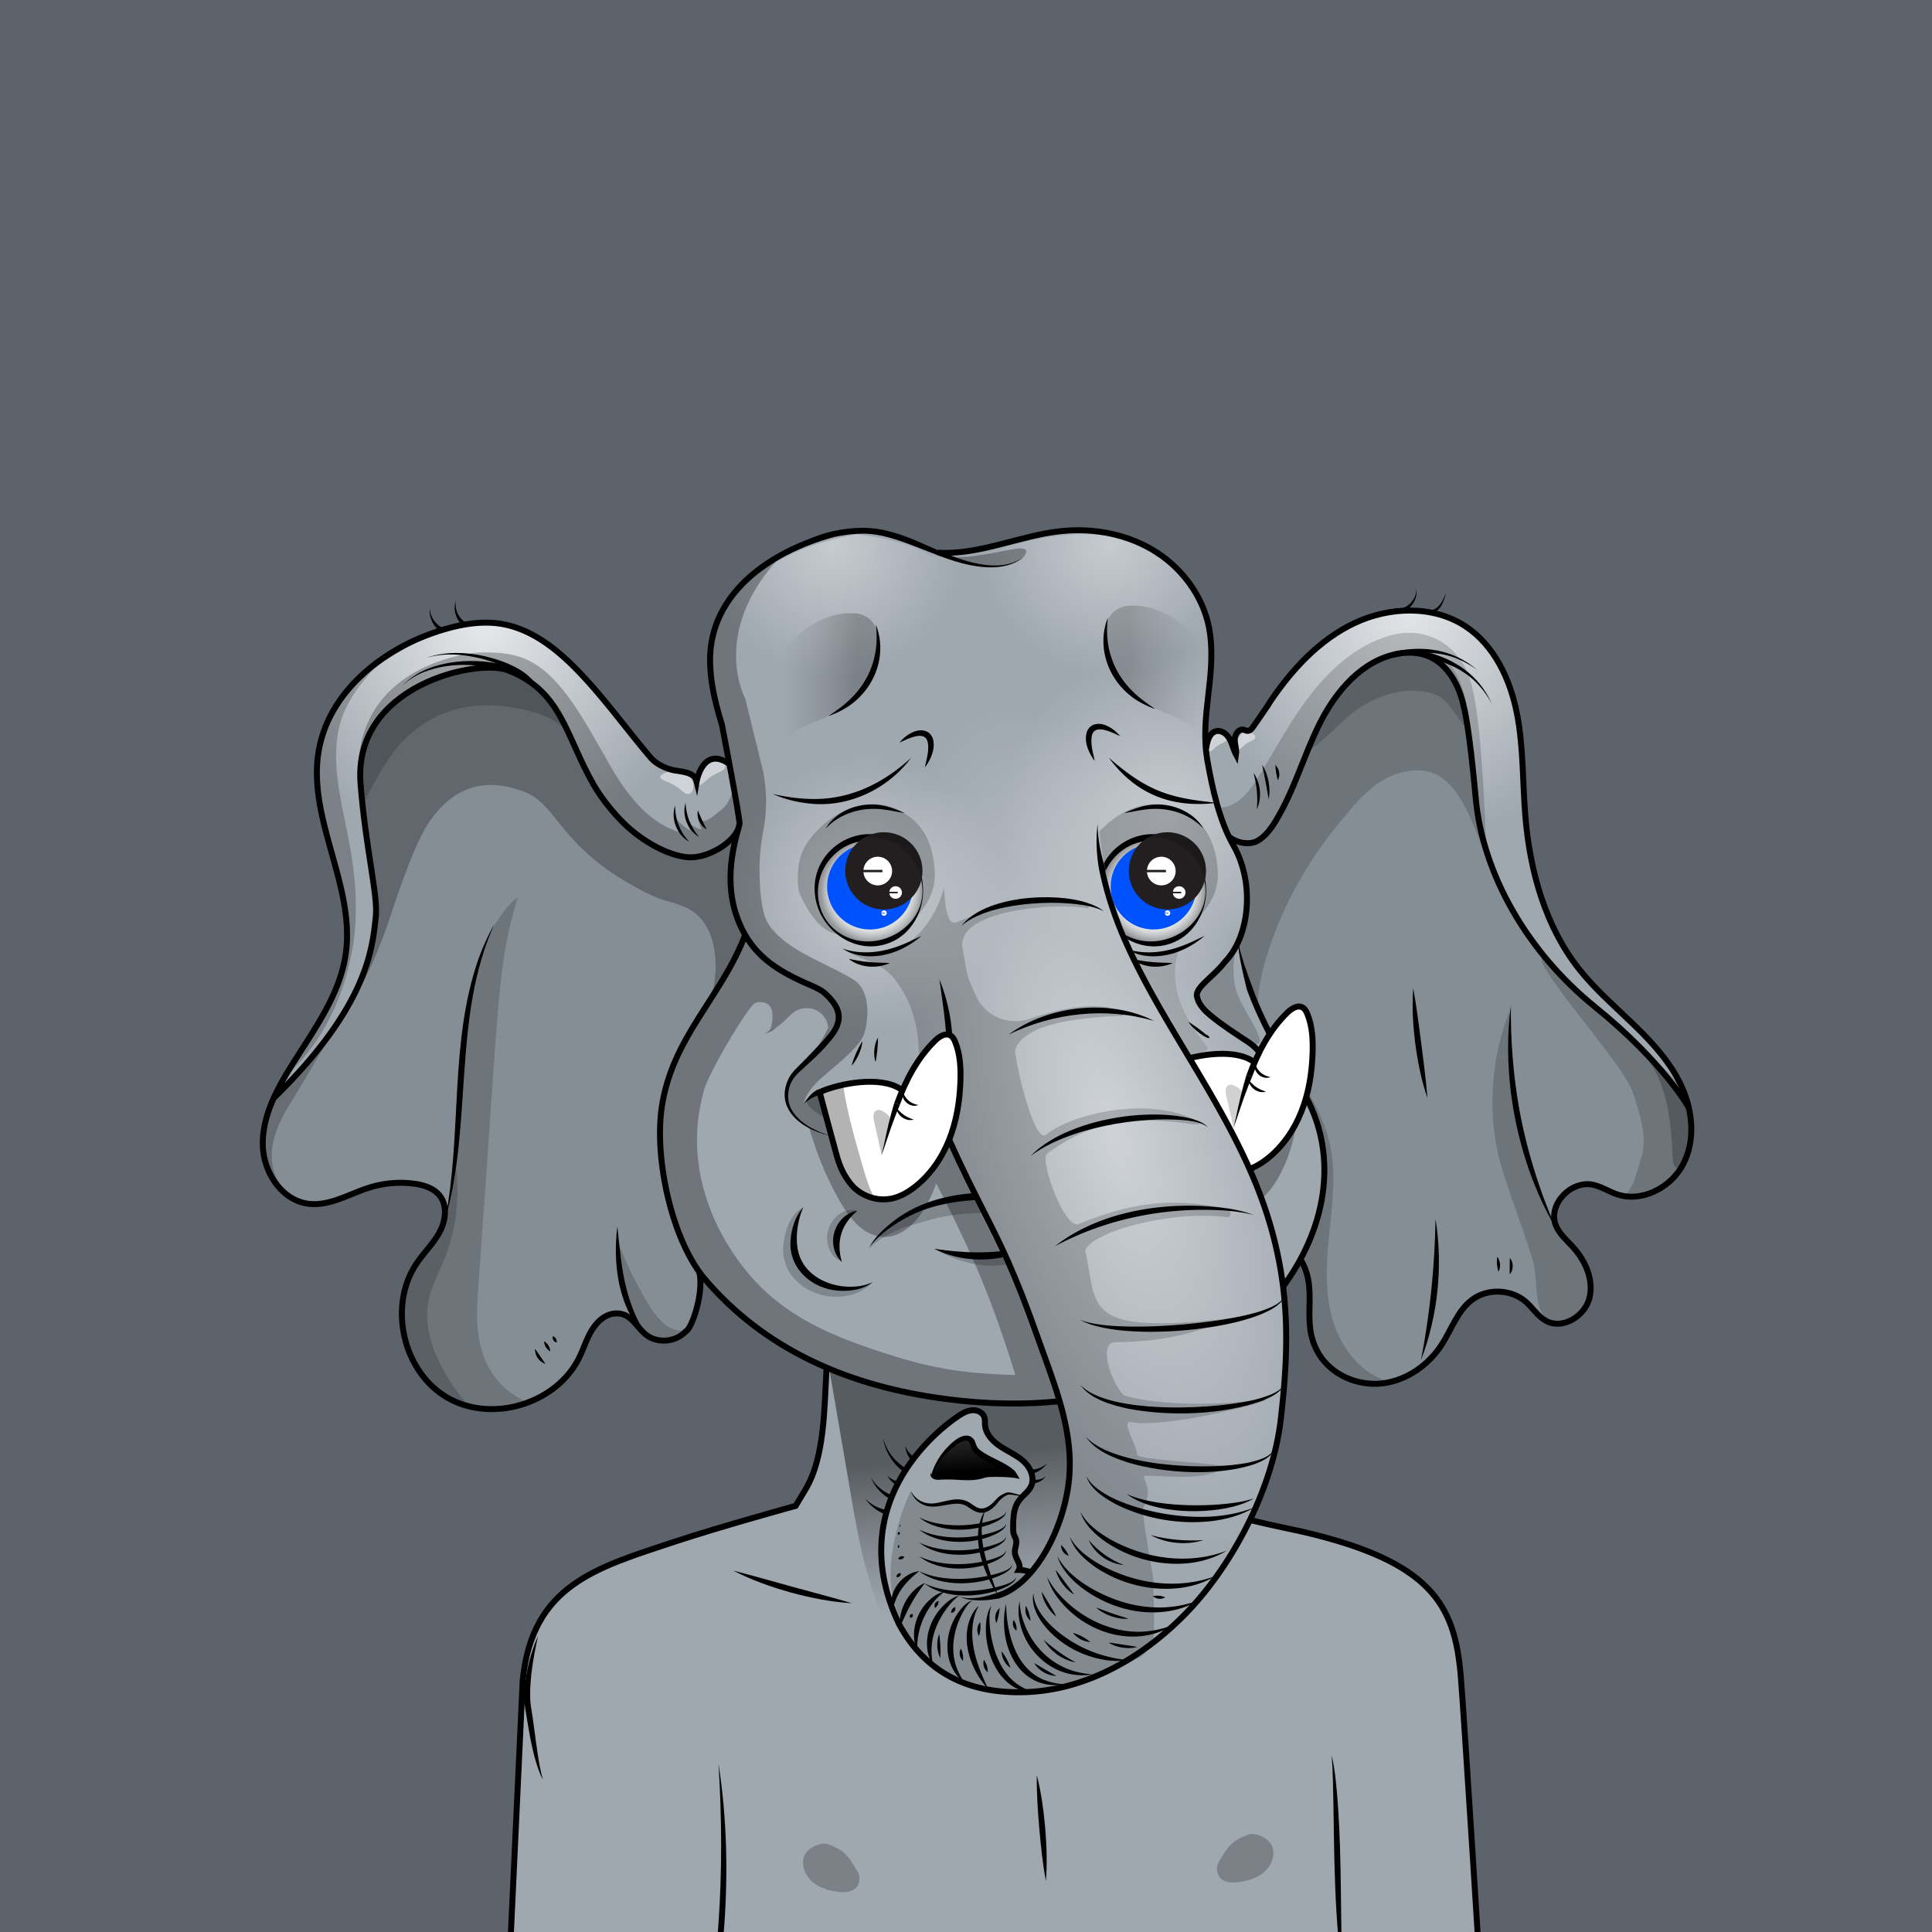 <svg viewBox="0 0 2160 2160" fill="none" xmlns="http://www.w3.org/2000/svg" xmlns:xlink="http://www.w3.org/1999/xlink"><path fill="#9199A0" d="M0 0h2160v2160H0z"></path><path fill="#5C636A" d="M0 0h2160v2160H0z"></path><g clip-path="url(#clip0_1041_12334)"><path d="M1633.07 1872.63c-6.91-78.27-32.23-127-178.76-160.6-6.44-1.47-85.02-17.29-88.53-22.89l-66.37-105.96c-4.6-7.33-12.65-42.76-21.31-42.76l-350.286-60.4-3.171 41.94c-3.414 45.16-.936 104.67-24.242 143.5l-10.878 18.12s-84.662 23.29-135.87 40.28c-86.988 28.86-158.554 48.03-169.263 154.77l-18.369 393.13s105.254 5.34 119.138 5.34h820.131c14.14 0 152.29-19.67 151.92-33.8 0 0-20.96-334.56-24.14-370.67Z" fill="#AFB5BB"></path><path d="M1633.07 1872.63c-6.91-78.27-32.23-127-178.76-160.6-6.44-1.47-85.02-17.29-88.53-22.89l-66.37-105.96c-4.6-7.33-12.65-42.76-21.31-42.76l-350.286-60.4-3.171 41.94c-3.414 45.16-.936 104.67-24.242 143.5l-10.878 18.12s-84.662 23.29-135.87 40.28c-86.988 28.86-158.554 48.03-169.263 154.77l-18.369 393.13s105.254 5.34 119.138 5.34h820.131c14.14 0 152.29-19.67 151.92-33.8 0 0-20.96-334.56-24.14-370.67Z" fill="#909BA5" fill-opacity=".5"></path><path d="M1407.5 1177.08c5.25-12.11 8.11-14.64 13.15-20.61-22.16-42.1-29.12-63.77-36.28-100.41-15.91 21.98-25.22 31.52-42.05 46.79-10.04 7.07-6.21 14.65 10.51 32.07 25.5 19.32 50.73 32.99 54.67 42.16Z" fill="#AFB5BB"></path><path d="M1407.5 1177.08c5.25-12.11 8.11-14.64 13.15-20.61-22.16-42.1-29.12-63.77-36.28-100.41-15.91 21.98-25.22 31.52-42.05 46.79-10.04 7.07-6.21 14.65 10.51 32.07 25.5 19.32 50.73 32.99 54.67 42.16Z" fill="#909BA5" fill-opacity=".5"></path><path d="M1435.37 1436.67c27.51-34.34 71.07-123.96 25.23-207.65-23.29 56.05-37.46 66.19-63.08 77.8 17.7 40.84 26.23 68.36 37.85 129.85Z" fill="#AFB5BB"></path><path d="M1435.37 1436.67c27.51-34.34 71.07-123.96 25.23-207.65-23.29 56.05-37.46 66.19-63.08 77.8 17.7 40.84 26.23 68.36 37.85 129.85Z" fill="#909BA5" fill-opacity=".5"></path><path d="M778.872 870.158c3.039-.592 13.234-31.433 34.225-15.401 22.727-2.798 57.14 7.798 12.981 72.564-55.198 80.959-148.773-16.348-170.327-63.136-21.554-46.787-46.787-154.03-171.379-104.088-124.591 49.941-71.495 136.156-64.135 249.703 5.888 90.85-70.128 176.29-108.872 207.66 25.57-42.05 69.826-103.27 76.642-152.01 10.607-75.84-42.905-150.278-30.422-225.837 11.059-66.938 72.863-114.558 137.765-134.325 21.754-6.625 49.63-9.772 72.056-6.002 32.443 5.455 54.86 24.406 77.942 47.848 31.55 32.041 59.61 73.617 89.033 107.622 11.531 7.002 41.105 4.629 44.491 15.402Z" fill="#AFB5BB"></path><path d="M778.872 870.158c3.039-.592 13.234-31.433 34.225-15.401 22.727-2.798 57.14 7.798 12.981 72.564-55.198 80.959-148.773-16.348-170.327-63.136-21.554-46.787-46.787-154.03-171.379-104.088-124.591 49.941-71.495 136.156-64.135 249.703 5.888 90.85-70.128 176.29-108.872 207.66 25.57-42.05 69.826-103.27 76.642-152.01 10.607-75.84-42.905-150.278-30.422-225.837 11.059-66.938 72.863-114.558 137.765-134.325 21.754-6.625 49.63-9.772 72.056-6.002 32.443 5.455 54.86 24.406 77.942 47.848 31.55 32.041 59.61 73.617 89.033 107.622 11.531 7.002 41.105 4.629 44.491 15.402Z" fill="#909BA5" fill-opacity=".5"></path><path d="m1348.04 831.776 6.45-12.919c20.53-6.64 20.81 22.817 26.2 6.949 1.84-10.212 7.48-10.059 17.76-10.212 3.8 0 16.29-21.823 23.22-32.053 24.31-35.86 54.83-68.968 93.99-87.484 39.17-18.516 88.12-20.232 124.27 3.638 32.23 21.277 49.91 59.232 57.37 97.117 7.47 37.884 6.29 76.873 9.49 115.354 5.06 61.014 22.13 122.734 60.1 170.764 18.27 23.11 40.82 42.39 61.97 62.9 21.15 20.5 48.62 60.33 58.87 89.76-51.52-73.33-85-88.13-138.31-140.67-87.64-86.37-96.41-163.181-109.49-287.767-11.74-111.937-130.2-104.172-178.28 32.325-39.54 112.259-63.2 108.291-87.27 97.781-16.18-39.379-21.74-62.499-26.34-105.483Z" fill="#AFB5BB"></path><path d="m1348.04 831.776 6.45-12.919c20.53-6.64 20.81 22.817 26.2 6.949 1.84-10.212 7.48-10.059 17.76-10.212 3.8 0 16.29-21.823 23.22-32.053 24.31-35.86 54.83-68.968 93.99-87.484 39.17-18.516 88.12-20.232 124.27 3.638 32.23 21.277 49.91 59.232 57.37 97.117 7.47 37.884 6.29 76.873 9.49 115.354 5.06 61.014 22.13 122.734 60.1 170.764 18.27 23.11 40.82 42.39 61.97 62.9 21.15 20.5 48.62 60.33 58.87 89.76-51.52-73.33-85-88.13-138.31-140.67-87.64-86.37-96.41-163.181-109.49-287.767-11.74-111.937-130.2-104.172-178.28 32.325-39.54 112.259-63.2 108.291-87.27 97.781-16.18-39.379-21.74-62.499-26.34-105.483Z" fill="#909BA5" fill-opacity=".5"></path><path d="M829.076 1052.01c-10.764 25.64-23.914 46.67-38.679 70.23-9.523 15.19-19.741 30.88-28.814 46.35-42.454 72.37-32.652 172 14.363 241.49 47.015 69.5 154.369 164.94 412.284 156.49-15.04-73.29-79.33-254.51-104.69-298.39-21.17-36.64-11.27-26.89-41.96-55.74-33.03-31.05-87.732-23.36-105.236-83.94-9.213-31.88-23.803-27.56-55.122-40.71-22.907-17.04-35.56-24.9-48.43-50.38" fill="#AFB5BB"></path><path d="M829.076 1052.01c-10.764 25.64-23.914 46.67-38.679 70.23-9.523 15.19-19.741 30.88-28.814 46.35-42.454 72.37-32.652 172 14.363 241.49 47.015 69.5 154.369 164.94 412.284 156.49-15.04-73.29-79.33-254.51-104.69-298.39-21.17-36.64-11.27-26.89-41.96-55.74-33.03-31.05-87.732-23.36-105.236-83.94-9.213-31.88-23.803-27.56-55.122-40.71-22.907-17.04-35.56-24.9-48.43-50.38" fill="#909BA5" fill-opacity=".5"></path><path d="m1364.28 1243.45 8.35 15.73c20.23 37.78 38.12 76.87 49.9 118.49 20.99 74.17 21 126.25 12.12 202.83-8.88 76.57-56.18 171.17-110.29 226.08-54.11 54.9-122.06 89.61-199.54 86.18-24.45-2.03-66.3-12.02-89.43-35.91-21.27-21.96-38.041-47.55-44.742-77.38-24.752-110.16 55.362-174.55 55.362-174.55 7.51-12.72 30.09-25.13 43.2-26.66 12.94-1.51 13.58 16.48 14.06 23.22.6 8.39 10.2 16.42 13.97 18.82 9.05 5.76 30.93 17.23 32.99 23.47 4.91 14.85 4.27 17.08-5.4 29.37-9.67 12.29-10.3 20.72-12.11 36.26-1.72 14.81 5.12 54.5 21.11 53.62.26-.02-3.7-6.09-1.58-.9 23.35-26.1 42.36-65.09 46.17-104.34 5.25-53.94-16.25-102.22-34.31-153.32-27.59-78.06-77.71-155.94-107.15-236.41 0 0-83.211 22.95-138.914-.32-55.703-23.28-42.137-54.39-27.698-68.32 12.519-12.09 25.32-24.01 36.332-37.17 5.909-7.06 11.208-10.91 11.111-19.67-.115-10.5-7.923-23.92-16.309-31.43-11.026-9.87-55.756-18.97-81.695-54.28 0 0-44.123-51.8-12.177-133.542l-23.308-126.782S734.315 634.712 957.19 593.268c13.183-2.451 67.03 10.465 92.31 25.117 0 0 30.23.824 76.32-11.005 41.53-10.661 109.04-29.93 165.66 10.005 56.62 39.935 70.34 69.157 54.9 197.761 0 0 1.94 63.133 23.55 113.87 0 0 55.75 75.634-.57 146.904 0 0-36.73 26.51-30.77 40.26 5.97 13.75 25.52 28.65 43.97 40.69 0 0 41.93 15.24 29.53 50.05 0 0-11.16 25.42-47.01 38.03" fill="#AFB5BB"></path><path d="m1364.28 1243.45 8.35 15.73c20.23 37.78 38.12 76.87 49.9 118.49 20.99 74.17 21 126.25 12.12 202.83-8.88 76.57-56.18 171.17-110.29 226.08-54.11 54.9-122.06 89.61-199.54 86.18-24.45-2.03-66.3-12.02-89.43-35.91-21.27-21.96-38.041-47.55-44.742-77.38-24.752-110.16 55.362-174.55 55.362-174.55 7.51-12.72 30.09-25.13 43.2-26.66 12.94-1.51 13.58 16.48 14.06 23.22.6 8.39 10.2 16.42 13.97 18.82 9.05 5.76 30.93 17.23 32.99 23.47 4.91 14.85 4.27 17.08-5.4 29.37-9.67 12.29-10.3 20.72-12.11 36.26-1.72 14.81 5.12 54.5 21.11 53.62.26-.02-3.7-6.09-1.58-.9 23.35-26.1 42.36-65.09 46.17-104.34 5.25-53.94-16.25-102.22-34.31-153.32-27.59-78.06-77.71-155.94-107.15-236.41 0 0-83.211 22.95-138.914-.32-55.703-23.28-42.137-54.39-27.698-68.32 12.519-12.09 25.32-24.01 36.332-37.17 5.909-7.06 11.208-10.91 11.111-19.67-.115-10.5-7.923-23.92-16.309-31.43-11.026-9.87-55.756-18.97-81.695-54.28 0 0-44.123-51.8-12.177-133.542l-23.308-126.782S734.315 634.712 957.19 593.268c13.183-2.451 67.03 10.465 92.31 25.117 0 0 30.23.824 76.32-11.005 41.53-10.661 109.04-29.93 165.66 10.005 56.62 39.935 70.34 69.157 54.9 197.761 0 0 1.94 63.133 23.55 113.87 0 0 55.75 75.634-.57 146.904 0 0-36.73 26.51-30.77 40.26 5.97 13.75 25.52 28.65 43.97 40.69 0 0 41.93 15.24 29.53 50.05 0 0-11.16 25.42-47.01 38.03" fill="#909BA5" fill-opacity=".5"></path><g fill-rule="evenodd" clip-rule="evenodd"><path d="M1805.73 1337.66c27.93 9.38 64.54-5.71 73.88-33.65 19.51-58.34 6.37-63.17 6.37-63.17s-27.76-50.34-104.8-112.67c-77.05-62.33-125.91-150.192-133.42-233.104-7.52-82.912-13.29-102.1-13.29-102.1-4.93-24.185-18.15-49.001-41.29-57.586-10.25-3.803-21.58-4.041-32.35-2.123-39.66 7.067-69.02 41.315-87.18 77.281-7.58 15.024-13.84 30.701-20.09 46.367-8.71 21.836-17.41 43.649-29.69 63.638-5.29 8.606-11.51 17.089-20.32 22.025s-23.71 2.127-31.28-4.55c0 0 38.06 54.976 10.81 116.052 9.45 47.27 25.29 78.69 37.7 100.38 0 0 29.04-48.18 41.36-21.21 12.31 26.97-2 94.04-2 94.04s18.85 40.69 20.64 73.41c1.37 69.16-27.65 107.45-27.65 107.45 12.23 18.57 11.18 36.42 10.12 54.41-1.03 17.5-2.06 35.12 9.12 53.64 14.24 23.57 43.62 36.04 70.97 32.82 27.36-3.22 51.99-20.73 66.78-43.96 3.26-5.13 6.15-10.59 9.03-16.05 6.56-12.42 13.11-24.82 24.13-33.23 17.38-13.26 44.11-12.32 60.52 2.13 2.91 2.56 5.51 5.47 8.11 8.39 4.37 4.89 8.71 9.75 14.42 12.86 18.45 10.04 43.19-5.03 48.45-25.36 5.27-20.34-4.44-41.99-18.6-57.5-1.51-1.66-3.08-3.28-4.66-4.9-5.45-5.63-10.93-11.28-13.98-18.43-10.01-23.45 16.76-51.62 41.62-45.95 5.38 1.23 10.38 3.57 15.39 5.92 3.67 1.72 7.35 3.44 11.18 4.73ZM825.46 928.392c-13.781 46.234-12.03 72.138 7.259 118.318-15.603 32.83-28.174 57.77-50.205 89.49-69.121 92.36-47.321 211.15-1.203 285.2l1.841 12.79c1.28 22.73-7.529 44.54-16.778 54.54-10.98 11.87-31.271 13.51-44.021 3.57-3.465-2.71-6.403-6.11-9.325-9.5-4.558-5.29-9.074-10.52-15.483-12.96-11.9-4.53-25.437 2.93-33.035 13.14-5.102 6.86-8.367 14.79-11.638 22.73-1.6 3.89-3.202 7.78-5.02 11.55-25.132 52.07-97.713 74.32-147.712 45.28-21.108-12.25-36.242-32.55-44.252-55.48-9.15-30.27-9.086-64.4 8.912-90.56 3.171-4.6 6.71-8.96 10.247-13.32 5.476-6.74 10.945-13.48 15.028-21.12 5.656-10.59 11.077-23.99 6.514-34.71-.874-3.75-2.426-7.29-4.845-10.43-6.727-8.71-18.229-12.18-29.146-13.59-16.263-2.09-32.969-.68-48.655 4.09-6.884 2.1-13.693 4.85-20.494 7.6-16.085 6.5-32.125 12.98-48.995 10.74-21.821-2.89-38.495-20.58-46.103-41.63-1.752-6.02-2.78-12.24-2.972-18.41-.759-24.34 8.293-47.62 20.075-69.21 93.951-95.18 100.681-156.6 104.346-190.05.117-1.07.231-2.11.345-3.12 1.388-12.36-1.731-32.608-5.85-59.354-3.794-24.629-8.436-54.769-11.189-89.332-8.785-110.289 130.101-140.153 164.146-127.292 44.428 16.784 58.438 47.88 75.225 85.139 6.217 13.8 12.815 28.445 21.481 43.521 9.845 17.129 27.394 38.282 42.63 50.859 22.55 18.614 47.101 28.957 63.891 29.767 13.685.661 42.999-7.981 54.981-28.256Z" fill="#91979D"></path><path d="M1805.73 1337.66c27.93 9.38 64.54-5.71 73.88-33.65 19.51-58.34 6.37-63.17 6.37-63.17s-27.76-50.34-104.8-112.67c-77.05-62.33-125.91-150.192-133.42-233.104-7.52-82.912-13.29-102.1-13.29-102.1-4.93-24.185-18.15-49.001-41.29-57.586-10.25-3.803-21.58-4.041-32.35-2.123-39.66 7.067-69.02 41.315-87.18 77.281-7.58 15.024-13.84 30.701-20.09 46.367-8.71 21.836-17.41 43.649-29.69 63.638-5.29 8.606-11.51 17.089-20.32 22.025s-23.71 2.127-31.28-4.55c0 0 38.06 54.976 10.81 116.052 9.45 47.27 25.29 78.69 37.7 100.38 0 0 29.04-48.18 41.36-21.21 12.31 26.97-2 94.04-2 94.04s18.85 40.69 20.64 73.41c1.37 69.16-27.65 107.45-27.65 107.45 12.23 18.57 11.18 36.42 10.12 54.41-1.03 17.5-2.06 35.12 9.12 53.64 14.24 23.57 43.62 36.04 70.97 32.82 27.36-3.22 51.99-20.73 66.78-43.96 3.26-5.13 6.15-10.59 9.03-16.05 6.56-12.42 13.11-24.82 24.13-33.23 17.38-13.26 44.11-12.32 60.52 2.13 2.91 2.56 5.51 5.47 8.11 8.39 4.37 4.89 8.71 9.75 14.42 12.86 18.45 10.04 43.19-5.03 48.45-25.36 5.27-20.34-4.44-41.99-18.6-57.5-1.51-1.66-3.08-3.28-4.66-4.9-5.45-5.63-10.93-11.28-13.98-18.43-10.01-23.45 16.76-51.62 41.62-45.95 5.38 1.23 10.38 3.57 15.39 5.92 3.67 1.72 7.35 3.44 11.18 4.73ZM825.46 928.392c-13.781 46.234-12.03 72.138 7.259 118.318-15.603 32.83-28.174 57.77-50.205 89.49-69.121 92.36-47.321 211.15-1.203 285.2l1.841 12.79c1.28 22.73-7.529 44.54-16.778 54.54-10.98 11.87-31.271 13.51-44.021 3.57-3.465-2.71-6.403-6.11-9.325-9.5-4.558-5.29-9.074-10.52-15.483-12.96-11.9-4.53-25.437 2.93-33.035 13.14-5.102 6.86-8.367 14.79-11.638 22.73-1.6 3.89-3.202 7.78-5.02 11.55-25.132 52.07-97.713 74.32-147.712 45.28-21.108-12.25-36.242-32.55-44.252-55.48-9.15-30.27-9.086-64.4 8.912-90.56 3.171-4.6 6.71-8.96 10.247-13.32 5.476-6.74 10.945-13.48 15.028-21.12 5.656-10.59 11.077-23.99 6.514-34.71-.874-3.75-2.426-7.29-4.845-10.43-6.727-8.71-18.229-12.18-29.146-13.59-16.263-2.09-32.969-.68-48.655 4.09-6.884 2.1-13.693 4.85-20.494 7.6-16.085 6.5-32.125 12.98-48.995 10.74-21.821-2.89-38.495-20.58-46.103-41.63-1.752-6.02-2.78-12.24-2.972-18.41-.759-24.34 8.293-47.62 20.075-69.21 93.951-95.18 100.681-156.6 104.346-190.05.117-1.07.231-2.11.345-3.12 1.388-12.36-1.731-32.608-5.85-59.354-3.794-24.629-8.436-54.769-11.189-89.332-8.785-110.289 130.101-140.153 164.146-127.292 44.428 16.784 58.438 47.88 75.225 85.139 6.217 13.8 12.815 28.445 21.481 43.521 9.845 17.129 27.394 38.282 42.63 50.859 22.55 18.614 47.101 28.957 63.891 29.767 13.685.661 42.999-7.981 54.981-28.256Z" fill="#858D95"></path></g><g fill="#fff"><path d="M1415.55 1296.5c17.86-13.54 31.05-32.69 39.34-53.51 8.29-20.83 11.86-43.31 12.61-65.72.5-14.81-.28-30.01-5.9-43.72-1.11-2.7-2.52-5.47-5-7.01-5.58-3.48-12.65 1-17.35 5.59-16.95 17.35-23.21 29.58-36.52 54.31-21.22-14.37-47.98-9.32-72.86-3.21l67.11 123.73c6.69-2.4 12.89-6.15 18.57-10.46ZM1006.99 1217.69c-22.664-15.34-49.354-8.55-75.922-1.96l-14.715 5.35c.938 25.95 13.147 37.92 17.105 63.59 2.201 14.27 8.156 26.63 16.922 38.11 10.737 14.06 29.988 21.02 47.235 17.08 8.855-2.03 16.955-6.62 24.195-12.11 17.86-13.54 31.05-32.69 39.34-53.52 8.29-20.82 11.86-43.31 12.61-65.71.5-14.81-.28-30.01-5.9-43.72-1.11-2.7-2.52-5.47-5-7.01-5.58-3.48-12.65.99-17.35 5.59-32.19 31.46-46.097 76.71-57.539 120.24"></path></g><g opacity=".7"><path d="m1350.04 827.776 4.45-9.919c20.53-6.64 20.31 23.137 25.7 7.269 1.73-5.099 7.98-9.379 18.26-9.532 10.31-.154 16.29-21.823 23.23-32.053 24.3-35.86 54.82-68.968 93.98-87.484 39.17-18.516 88.12-20.232 124.27 3.638 32.23 21.277 49.91 59.232 57.37 97.117 7.47 37.884 6.29 76.873 9.49 115.354 5.07 61.014 22.13 122.734 60.1 170.764 18.27 23.11 40.82 42.39 61.97 62.9 21.15 20.5 42.69 52.74 54.64 79.67-20.76-23.83-71.09-74.55-114.5-113-71.7-63.5-122-148.999-126-280.499-3.32-109.164-72.4-131.776-137-68-64.6 63.775-63 206-131 173.5-19.26-44.759-24.7-69.256-24.96-109.725Z" fill="url(#paint0_radial_1041_12334)"></path><path d="M778.873 870.158c3.039-.592 13.234-31.433 34.225-15.401L826.5 923c-44.5 83.39-150.386 5.866-184.151-89.387C598 708.5 499.5 743.5 447.5 780.5c-76.511 54.44-34.011 109.1-29 230 4 96.5-70.667 177.67-107.5 206 25.57-42.05 70.192-102.31 77.008-151.05 10.607-75.84-42.905-150.278-30.422-225.837 11.059-66.938 72.863-114.558 137.765-134.325 21.754-6.625 49.63-9.772 72.056-6.002 32.443 5.455 54.86 24.406 77.942 47.848 31.55 32.041 59.61 73.617 89.033 107.622 11.531 7.002 41.105 4.629 44.491 15.402Z" fill="url(#paint1_radial_1041_12334)"></path></g><g opacity=".5"><path d="M1422.53 1377.67c-11.78-41.62-46.57-120.52-91.78-193.6 36.38-11.56 62.47-2.71 70.97 3.16l5.78-11.83-24.94-18.53c-18.44-12.04-38-26.94-43.97-40.69-5.96-13.75 30.77-40.26 30.77-40.26 56.32-71.27.57-146.904.57-146.904-21.61-50.737-22.55-110.87-22.55-110.87 31.94-169.123-53.9-195.761-53.9-195.761-57.66-50.127-170.66-10.005-170.66-10.005-46.98 15.033-81.74 9.396-81.74 9.396-31.01-19.731-83.889-24.508-83.889-24.508-211.667 39.383-152.888 199.268-152.888 199.268l26.308 127.782c-31.946 81.742 9.177 132.542 9.177 132.542 25.939 35.31 70.669 44.41 81.695 54.28 8.386 7.51 16.194 20.93 16.309 31.43.097 8.75-5.202 12.61-11.111 19.67-11.012 13.16-23.813 25.08-36.332 37.16-14.439 13.94-28.005 45.05 27.698 68.33 55.703 23.27 138.913.32 138.913.32 29.44 80.46 79.56 158.35 107.15 236.41 18.06 51.1 39.56 99.38 34.31 153.32-3.78 38.88-22.47 77.51-45.52 103.6.54.79 1.03 1.63.93 1.64-15.99.88-22.83-38.81-21.1-53.63 1.8-15.53 2.44-23.96 12.1-36.25 9.67-12.29 10.31-14.53 5.4-29.37-2.06-6.24-23.94-17.72-32.99-23.47-3.77-2.4-13.37-10.43-13.97-18.83-.48-6.73-1.12-24.72-14.06-23.21-13.11 1.53-35.69 13.94-43.2 26.66 0 0-80.113 64.38-55.361 174.55 6.701 29.83 23.471 55.42 44.741 77.38 23.13 23.89 64.99 33.88 89.43 35.9 77.48 3.44 145.43-31.27 199.54-86.17 54.11-54.91 101.41-149.51 110.29-226.08 8.88-76.58 8.87-128.66-12.12-202.83Z" fill="url(#paint2_radial_1041_12334)"></path><path d="m1364.28 1243.45 8.35 15.73c20.23 37.78 38.12 76.87 49.9 118.49 20.99 74.17 21 126.25 12.12 202.83-8.88 76.57-56.18 171.17-110.29 226.08-54.11 54.9-122.06 89.61-199.54 86.17-24.44-2.02-66.3-12.01-89.43-35.9-21.27-21.96-38.04-47.55-44.741-77.38-24.752-110.17 55.361-174.55 55.361-174.55 7.51-12.72 30.09-25.13 43.2-26.66 12.94-1.51 13.58 16.48 14.06 23.21.6 8.4 10.2 16.43 13.97 18.83 9.05 5.75 30.93 17.23 32.99 23.47 4.91 14.84 4.27 17.08-5.4 29.37-9.66 12.29-10.3 20.72-12.1 36.25-1.73 14.82 5.11 54.51 21.1 53.63.26-.02-3.7-6.09-1.58-.9 23.35-26.1 42.36-65.09 46.17-104.34 5.25-53.94-16.25-102.22-34.31-153.32-27.59-78.06-77.71-155.95-107.15-236.41 0 0-83.21 22.95-138.913-.32-55.703-23.28-42.137-54.39-27.698-68.33 12.519-12.08 25.32-24 36.332-37.16 5.909-7.06 11.208-10.92 11.111-19.67-.115-10.5-7.923-23.92-16.309-31.43-11.026-9.87-55.756-18.97-81.695-54.28 0 0-41.123-50.8-9.177-132.542l-26.308-127.782s-58.779-159.885 152.888-199.268c0 0 52.879 4.777 83.889 24.508 0 0 34.76 5.637 81.74-9.396 0 0 113-40.122 170.66 10.005 0 0 85.84 26.638 53.9 195.761 0 0 .94 60.133 22.55 110.87 0 0 55.75 75.634-.57 146.904 0 0-36.73 26.51-30.77 40.26 5.97 13.75 25.53 28.65 43.97 40.69 0 0 41.93 15.24 29.53 50.05 0 0-11.16 25.42-47.01 38.03" fill="url(#paint3_radial_1041_12334)"></path><path d="m1364.28 1243.45 8.35 15.73c20.23 37.78 38.12 76.87 49.9 118.49 20.99 74.17 21 126.25 12.12 202.83-8.88 76.57-56.18 171.17-110.29 226.08-54.11 54.9-122.06 89.61-199.54 86.17-24.44-2.02-66.3-12.01-89.43-35.9-21.27-21.96-38.04-47.55-44.741-77.38-24.752-110.17 55.361-174.55 55.361-174.55 7.51-12.72 30.09-25.13 43.2-26.66 12.94-1.51 13.58 16.48 14.06 23.21.6 8.4 10.2 16.43 13.97 18.83 9.05 5.75 30.93 17.23 32.99 23.47 4.91 14.84 4.27 17.08-5.4 29.37-9.66 12.29-10.3 20.72-12.1 36.25-1.73 14.82 5.11 54.51 21.1 53.63.26-.02-3.7-6.09-1.58-.9 23.35-26.1 42.36-65.09 46.17-104.34 5.25-53.94-16.25-102.22-34.31-153.32-27.59-78.06-77.71-155.95-107.15-236.41 0 0-83.21 22.95-138.913-.32-55.703-23.28-42.137-54.39-27.698-68.33 12.519-12.08 25.32-24 36.332-37.16 5.909-7.06 11.208-10.92 11.111-19.67-.115-10.5-7.923-23.92-16.309-31.43-11.026-9.87-55.756-18.97-81.695-54.28 0 0-41.123-50.8-9.177-132.542l-26.308-127.782s-58.779-159.885 152.888-199.268c0 0 52.879 4.777 83.889 24.508 0 0 34.76 5.637 81.74-9.396 0 0 113-40.122 170.66 10.005 0 0 85.84 26.638 53.9 195.761 0 0 .94 60.133 22.55 110.87 0 0 55.75 75.634-.57 146.904 0 0-36.73 26.51-30.77 40.26 5.97 13.75 25.53 28.65 43.97 40.69 0 0 41.93 15.24 29.53 50.05 0 0-11.16 25.42-47.01 38.03" fill="url(#paint4_radial_1041_12334)"></path><path d="m1364.28 1243.45 8.35 15.73c20.23 37.78 38.12 76.87 49.9 118.49 20.99 74.17 21 126.25 12.12 202.83-8.88 76.57-56.18 171.17-110.29 226.08-54.11 54.9-122.06 89.61-199.54 86.17-24.44-2.02-66.3-12.01-89.43-35.9-21.27-21.96-38.04-47.55-44.741-77.38-24.752-110.17 55.361-174.55 55.361-174.55 7.51-12.72 30.09-25.13 43.2-26.66 12.94-1.51 13.58 16.48 14.06 23.21.6 8.4 10.2 16.43 13.97 18.83 9.05 5.75 30.93 17.23 32.99 23.47 4.91 14.84 4.27 17.08-5.4 29.37-9.66 12.29-10.3 20.72-12.1 36.25-1.73 14.82 5.11 54.51 21.1 53.63.26-.02-3.7-6.09-1.58-.9 23.35-26.1 42.36-65.09 46.17-104.34 5.25-53.94-16.25-102.22-34.31-153.32-27.59-78.06-77.71-155.95-107.15-236.41 0 0-83.21 22.95-138.913-.32-55.703-23.28-42.137-54.39-27.698-68.33 12.519-12.08 25.32-24 36.332-37.16 5.909-7.06 11.208-10.92 11.111-19.67-.115-10.5-7.923-23.92-16.309-31.43-11.026-9.87-55.756-18.97-81.695-54.28 0 0-41.123-50.8-9.177-132.542l-26.308-127.782s-58.779-159.885 152.888-199.268c0 0 52.879 4.777 83.889 24.508 0 0 34.76 5.637 81.74-9.396 0 0 113-40.122 170.66 10.005 0 0 85.84 26.638 53.9 195.761 0 0 .94 60.133 22.55 110.87 0 0 55.75 75.634-.57 146.904 0 0-36.73 26.51-30.77 40.26 5.97 13.75 25.53 28.65 43.97 40.69 0 0 41.93 15.24 29.53 50.05 0 0-11.16 25.42-47.01 38.03" fill="url(#paint5_radial_1041_12334)"></path><path d="m1364.28 1243.45 8.35 15.73c20.23 37.78 38.12 76.87 49.9 118.49 20.99 74.17 21 126.25 12.12 202.83-8.88 76.57-56.18 171.17-110.29 226.08-54.11 54.9-122.06 89.61-199.54 86.17-24.44-2.02-66.3-12.01-89.43-35.9-21.27-21.96-38.04-47.55-44.741-77.38-24.752-110.17 55.361-174.55 55.361-174.55 7.51-12.72 30.09-25.13 43.2-26.66 12.94-1.51 13.58 16.48 14.06 23.21.6 8.4 10.2 16.43 13.97 18.83 9.05 5.75 30.93 17.23 32.99 23.47 4.91 14.84 4.27 17.08-5.4 29.37-9.66 12.29-10.3 20.72-12.1 36.25-1.73 14.82 5.11 54.51 21.1 53.63.26-.02-3.7-6.09-1.58-.9 23.35-26.1 42.36-65.09 46.17-104.34 5.25-53.94-16.25-102.22-34.31-153.32-27.59-78.06-77.71-155.95-107.15-236.41 0 0-83.21 22.95-138.913-.32-55.703-23.28-42.137-54.39-27.698-68.33 12.519-12.08 25.32-24 36.332-37.16 5.909-7.06 11.208-10.92 11.111-19.67-.115-10.5-7.923-23.92-16.309-31.43-11.026-9.87-55.756-18.97-81.695-54.28 0 0-41.123-50.8-9.177-132.542l-26.308-127.782s-58.779-159.885 152.888-199.268c0 0 52.879 4.777 83.889 24.508 0 0 34.76 5.637 81.74-9.396 0 0 113-40.122 170.66 10.005 0 0 85.84 26.638 53.9 195.761 0 0 .94 60.133 22.55 110.87 0 0 55.75 75.634-.57 146.904 0 0-36.73 26.51-30.77 40.26 5.97 13.75 25.53 28.65 43.97 40.69 0 0 41.93 15.24 29.53 50.05 0 0-11.16 25.42-47.01 38.03" fill="url(#paint6_radial_1041_12334)"></path></g><path d="M1415.55 1296.5c17.86-13.54 31.05-32.69 39.34-53.52 8.29-20.82 11.86-43.3 12.61-65.71.5-14.81-.28-30.01-5.9-43.72-1.11-2.7-2.52-5.47-5-7.01-5.58-3.48-12.65.99-17.35 5.59-16.95 17.35-23.21 29.58-36.52 54.31-21.22-14.37-47.98-9.32-72.86-3.21l67.11 123.72c6.69-2.39 12.89-6.14 18.57-10.45Z" fill="url(#paint7_radial_1041_12334)"></path><path d="M1403.23 1246.65c-1.35 4-.89 14.18 3.29 14.75 1.5.2 2.96-.55 4.22-1.39 8.94-5.93 13.31-16.57 16.97-26.65a718.93 718.93 0 0 0 22.86-76.01c1.31-5.43 2.56-11.12 1.26-16.55-3.96 2.19-6.2 6.5-8.18 10.58a1009.137 1009.137 0 0 0-40.42 95.27Z" fill="#fff" style="mix-blend-mode:soft-light" opacity=".5"></path><path d="M1006.99 1217.69c-22.664-15.35-49.354-8.55-75.922-1.96l-14.715 5.34c.938 25.96 13.148 37.93 17.106 63.6 2.201 14.27 8.156 26.63 16.922 38.1 10.737 14.06 29.988 21.03 47.234 17.08 8.855-2.02 16.955-6.61 24.195-12.1 17.86-13.54 31.05-32.69 39.34-53.52 8.29-20.83 11.86-43.31 12.61-65.71.5-14.81-.28-30.01-5.9-43.73-1.11-2.69-2.52-5.46-5-7-5.58-3.48-12.65.99-17.35 5.59-32.19 31.45-46.097 76.71-57.539 120.24" fill="url(#paint8_radial_1041_12334)"></path><path d="M1006 1287.47c-1.34 3.99-.89 14.18 3.29 14.75 1.51.2 2.97-.55 4.23-1.39 8.93-5.93 13.31-16.57 16.96-26.65a716.638 716.638 0 0 0 22.87-76.01c1.31-5.44 2.56-11.12 1.26-16.56-3.97 2.2-6.2 6.51-8.18 10.58a1012.02 1012.02 0 0 0-40.43 95.28Z" fill="#fff" style="mix-blend-mode:soft-light" opacity=".5"></path><g style="mix-blend-mode:overlay" opacity=".5" fill="#fff"><path d="M798.62 844.954c-5.103.376-10.01 4.1-13.329 9.244-3.319 5.144-5.152 11.579-5.838 18.007-.235 2.2-.048 5.005 1.598 5.614.751.278 1.584-.032 2.335-.425 2.972-1.552 5.449-4.355 8.136-6.64 4.031-3.428 8.565-5.706 13.117-7.673 1.478-.639 2.993-1.268 4.262-2.454 1.269-1.187 2.268-3.067 2.176-4.991-.062-1.297-.601-2.444-1.224-3.436-2.216-3.528-5.72-5.684-9.387-5.773M1361.9 820.257c-3.65.585-6.85 3.054-8.77 6.212-1.91 3.158-2.64 6.94-2.54 10.634.04 1.264.43 2.841 1.68 3.066.57.103 1.14-.134 1.64-.411 2-1.097 3.53-2.866 5.26-4.357 2.59-2.237 5.65-3.859 8.75-5.306 1.01-.47 2.05-.937 2.85-1.702.81-.765 1.36-1.904 1.11-2.988-.16-.73-.66-1.342-1.2-1.859-1.93-1.839-4.66-2.805-7.31-2.588M1393.49 818.285c-3.65.585-6.85 3.054-8.77 6.212-1.91 3.158-2.64 6.94-2.54 10.634.04 1.264.43 2.841 1.68 3.066.57.103 1.14-.134 1.64-.411 2-1.097 3.53-2.866 5.26-4.357 2.59-2.237 5.65-3.859 8.75-5.306 1.01-.47 2.05-.937 2.85-1.702.81-.765 1.36-1.904 1.11-2.988-.16-.73-.66-1.342-1.2-1.859-1.93-1.839-4.66-2.805-7.31-2.588M774.011 869.8c-3.005-4.682-8.59-7.544-14.472-8.199-5.882-.655-12.013.737-17.529 3.218-1.888.85-4.038 2.396-3.654 4.262.175.851.865 1.494 1.578 2.019 2.819 2.076 6.378 3.071 9.633 4.518 4.884 2.171 9.112 5.383 13.1 8.763 1.295 1.097 2.602 2.235 4.225 2.867 1.624.631 3.66.666 5.154-.36 1.007-.692 1.641-1.765 2.107-2.843 1.655-3.834 1.526-8.226-.344-11.766"></path></g><g opacity=".45"><g fill="#000"><path opacity=".66" d="M1429.65 1315.85c10.11-18.32 16.65-38.6 19.23-59.36-12.39 23.5-24.28 34.4-51.63 51.01l13.39 32.62c7.7-6.63 14.12-15.4 19.01-24.27Z"></path><path opacity=".4" d="M1379.02 1260.74c-2.69-11.87-5.37-23.75-8.06-35.63-.98-4.34-1.36-10.06 2.63-12.02 3.15-1.55 6.81.49 9.7 2.48 2.33 1.61 4.82 3.47 5.45 6.23.47 2.03-.2 4.14-.86 6.12-2.88 8.68-3.86 17.38-6.74 26.06"></path><path d="M917.75 1223.19c-5.464.67-7.532 2.57-12.024 5.16-1.177.67-2.406 1.4-2.968 2.53-.913 1.82.23 4.03 1.611 5.76 3.693 4.64 19.864 15.23 20.584 15.11l-7.203-28.56Z"></path><path opacity=".5" d="M985.59 1290.93c-2.688-11.87-5.721-25.6-8.409-37.48-.981-4.33-1.354-10.06 2.635-12.02 3.147-1.55 6.805.5 9.694 2.49 2.33 1.6 4.826 3.47 5.456 6.22.464 2.04-.201 4.14-.858 6.12-2.882 8.69-6.39 27.02-6.39 27.02"></path></g><g fill="#000"><path opacity=".4" d="M1723.49 1066.14c11.74 21.69 75.66 75.16 94.87 90.62 19.22 15.46 46.59 40.5 62.1 59.67 15.51 19.18 6.13 51.47 2.61 75.88-.96 6.6-5.08 18.49-9.84 23.17-23.56 23.19-63.81 28.63-57.22 22.04 4.29-4.3 9.33-11.56 11.99-20.5 9.28-31.19 17.25-37.1-2.21-94.91-10.73-31.87-86.82-113.04-102.3-147.3"></path><path opacity=".5" d="M1645.2 822.475c-1.53-13.194-3.53-26.303-6.46-39.228-4.5-19.885-12.75-41.172-30.92-50.427-8.52-4.345-18.38-5.484-27.94-5.041a91.698 91.698 0 0 0-40.08 11.374c-37.66 20.901-65.43 65.481-82.34 105.089 0 .005 0 .01-.01.015 4.32-3.581 8.81-7.123 13.51-10.613 17.85-13.252 30.89-30.324 49.8-42.608 18.91-12.284 43.12-20.979 67.32-18.411 8.43.895 16.81 3.229 23.23 7.674 5.35 3.71 9.05 8.664 12.65 13.529l21.24 28.647Z"></path><path opacity=".4" d="M1689.56 1127.42c-15.62 32.45-31.7 103.38-11.45 175.15 7.29 25.85 28.01 80.73 35.58 106.5 7.87 26.8-3.65 74.21 35.01 69.05 14.62-5.37 30.28-20.77 29.66-36.32-.62-15.56-17.27-42.22-26.41-54.82-9.15-12.6-17.39-22.21-23.29-36.62-9.63-23.51-17.29-38.7-22.47-63.62-11.44-55.04-25.7-103.84-16.63-159.32ZM1661.73 951.525c-6.74-184.829-18.26-198.901-30.46-215.77-12.2-16.87-32.48-27.617-53.29-28.248-12.39-.376-24.7 2.638-36.21 7.232-32.54 12.986-58.87 38.222-79.87 66.268-21 28.046-37.39 59.205-55.89 88.961-9.61 15.453-23.04 32.254-40.77 32.829-1.43 13.956 1.97 28.365 9.51 40.196 1.39 2.177 3.02 4.338 5.01 5.944 4.39 20.424 18.79 41.319 12.66 61.243 1.71 12.6-1.16 23.26-7.97 43.74.89 41.45 22.27 68.44 22.27 68.44-2.39-18.26 16.38-111.84 88.73-199.959 16.68-20.319 24.59-30.324 39.63-42.608 15.05-12.284 34.18-19.416 53.58-18.411 46.96 2.432 60.98 76.143 77.18 103.612-1.52-4.455-2.87-8.949-4.11-13.469Zm-.05-.157a266.26 266.26 0 0 1-3.61-14.976c1.57 6.374 2.79 11.51 3.61 14.976ZM1488.52 1470.44c-8.34-33.19-4.83-68.06-1.31-102.1 3.01-29.13 5.97-58.82-.06-87.47-4.16-19.74-13.49-41.28-24.03-58.55-1.1 4.15-1.27 5.51-2.62 9.43l15.38 32.68c8.93 35.14 5.16 91.57-12.09 123.46-3.13 5.8-6.78 11.86-6.29 18.43.3 3.91 2.04 7.53 3.31 11.23 6.23 18.12 1.16 38.05 3.03 57.11 4.09 41.87 39.5 80.2 88.73 69.92-32.96-9.22-55.7-40.95-64.05-74.14Z"></path><path opacity=".66" d="M1832.88 1168.28a525.648 525.648 0 0 1 51.31 59.5c8.55 11.57 5.88 27.05 6.72 41.42.91 15.74-2.11 26.41-11.57 35.73-.84.82-2.18.99-3.36.96-4.09-.09-5.52-5.42-5.74-9.52-1.25-22.58-2.49-45.33-7.98-67.28-5.49-21.95-15.56-43.29-32.09-58.74-6.44-6.01-14.28-11.9-15.7-20.6"></path></g><g fill="#000"><path opacity=".4" d="M548.764 1041.38c-51.689 98.88-19.883 229.37-55.517 334.01-8.731 19.34-29.496 34.94-36.775 54.87-11.2 30.66-6.106 61.47 4.821 92.24 1.453 4.08 5.112 10.08 11.785 17.46 6.674 7.38 27.284 24.72 48.43 30.82 21.146 6.1 79.863 3.05 62.89-5.5-58.654-29.56-51.864-96.08-49.759-125.03 24.724-339.92 20.717-357.44 44.166-436.97.001-.01-12.112 6.69-30.041 38.1Z"></path><path opacity=".5" d="M507.958 1294.42c7.152 37.19 3.465 76.4-10.494 111.6-7.033 17.73-16.698 34.8-19.237 53.71-5.283 39.35 20.753 83.95 47.055 113.7-12.85 3.4-26.614-9.7-37.065-17.92-10.451-8.21-17.853-19.67-24.142-31.38-14.619-27.22-24.187-60.45-11.67-88.7 8.032-18.13 21.988-31.46 32.455-48.31 15.728-25.3 19.98-56.43 21.809-86.16"></path><path opacity=".4" d="M690.939 1388.05c2.855 29.72 5.996 60.4 20.453 86.52 5.36 9.68 12.931 19.06 23.556 22.16 10.992 3.21 23.299-1.29 31.27-9.51-7.043 1.9-17.423-1.91-22.967-6.65-13.889-11.88-21.508-27.58-30.359-43.57-8.851-15.99-15.759-32.97-22.645-49.9"></path><path opacity=".5" d="M318.544 1203.64c42.928-37.72 67.965-92.36 76.446-148.87 5.661-37.72 2.418-76.317-4.703-113.79-9.155-48.176-24.438-99.36-5.658-144.661 6.786-16.368 17.667-30.712 29.393-43.996 12.314-13.949 33.12-22.04 47.41-33.957-64.467 29.448-118.129 100.159-106.441 170.063 2.496 14.929 6.667 32.589 10.082 47.335 9.746 42.09 24.038 73.566 21.327 122.396-2.712 48.84-67.856 145.48-67.856 145.48ZM312.709 1322.95c-9.99-14.44-10.782-33.69-6.207-50.64 4.574-16.96 13.918-32.16 23.143-47.1 13.401-21.7 26.802-45.58 40.202-67.28-9.78 18.15-39.635 43.73-53.576 58.93-26.61 29-25.767 60.11-16.433 98.35"></path><path opacity=".6" d="m780.218 914.512 3.879 12.828a31.628 31.628 0 0 1-15.939-9.65l3.603 10.874a57.641 57.641 0 0 1-14.97-12.271c0 2.7 1 5.285 2.05 7.73.525 1.222 1.175 2.384 1.825 3.546.651 1.163 1.301 2.327 1.826 3.549-34.293-9.031-58.616-38.701-76.738-69.183-4.088-6.875-8.343-14.352-12.758-22.109l-.001-.001-.003-.005-.001-.002c-15.158-26.63-32.195-56.56-50.752-76.803-23.963-26.14-45.925-35.379-89.184-33.306 0 0-159.525 11.644-128.568 172.375 2.664 24.666 6.043 46.619 8.931 65.377 4.12 26.759 7.239 47.019 5.851 59.379-.111.99-.223 2.01-.338 3.06-.347 3.16-.722 6.58-1.195 10.25.483 5.51-2.022 17.57-4.506 29.53-2.406 11.59-7.538 22.86-7.168 28.2 9-16.69 20.104-43.17 29.59-71.26 14.362-42.534 30.005-88.859 47.151-111.836 31.732-42.522 69.14-42.769 103.676-29.446 15.409 5.944 24.679 17.481 36.599 32.314 18.34 22.822 42.952 53.449 105.841 83.518 6.126 2.93 12.69 4.89 19.239 6.84 8.966 2.67 17.905 5.33 25.652 10.48 27.812 18.46 30.798 62.6 21.654 94.85 16.457-22.28 24.608-37.34 37.277-68.64-20.285-44.39-21.104-71.545-5.963-123.537l-6.202-38.72c-.33.951-3.695 8.114-4.124 9.089-2.11 4.802-4.096 9.319-10.152 13.959-1.284.984-2.607 2.06-3.949 3.154l-.002.001c-7.821 6.367-16.337 13.299-22.131 5.866Z"></path><path opacity=".7" d="M597.231 796.317c13.928 3.865 24.248 10.098 34.32 18.059-13.595-27.538-29.668-50.103-65.176-63.517-34.045-12.861-172.931 17.003-164.146 127.292a852.354 852.354 0 0 0 2.257 23.928c15.184-30.81 31.347-59.683 48.604-76.318 44.117-42.521 96.126-42.768 144.141-29.444Z"></path></g><path opacity=".4" d="M1347.9 833.245c-3.59-13.454-15.68-22.941-28.2-29.052-12.51-6.11-26.18-9.913-37.93-17.4-15.56-9.923-30.31-23.455-37.13-40.605-25.68-64.54 13.07-68.524 15.26-68.743 39.62-3.971 71.9 26.512 88.61 47.18 18.97 23.445 6.85 65.868-1.15 94.943" fill="url(#paint9_linear_1041_12334)"></path><path opacity=".5" d="M869.9 841.691c3.595-13.454 15.689-22.941 28.203-29.052 12.514-6.11 26.184-9.914 37.927-17.401 15.564-9.923 30.311-23.455 37.135-40.605 25.682-64.54-13.073-68.524-15.257-68.743-39.619-3.971-71.899 26.512-88.618 47.18-18.966 23.445-6.845 65.869 1.154 94.944" fill="url(#paint10_linear_1041_12334)"></path><path opacity=".4" d="M1381.94 1055.46c-2.87 17.1-4.81 34.94.13 51.57 5.83 19.65 20.74 35.74 26.53 55.32.45 1.54.12 3.32-1.29 4.1-4.55 2.52-11.38-.64-16.03-4.11-14.84-11.07-31.66-20.49-44.46-33.87-6.5-6.8-10.19-19.67-5.36-27.74 2.11-3.52 5.91-5.58 9.11-8.14 11.27-9.02 28.08-26.72 31.89-36.14" fill="#000"></path><path opacity=".66" d="M1060.6 621.204c20 8.759 42.56 13.808 64.14 10.532 7.03-1.066 16.54-5.156 21.02-10.671.89-1.092 2.22-4.437 1.39-5.823-1.43-2.375-6.37-2.348-9.11-1.995-12.4 1.593-24.55 4.714-36.91 6.549-12.36 1.835-28.55 4.976-40.53 1.408Z" fill="#000"></path><path opacity=".25" d="M1263.34 1065.29c18.86 5.73 40.17 2.74 56.72-7.94-8.62 18.36-8.08 40.1-1.86 59.42 6.23 19.31 17.71 36.51 30.43 52.32 1 1.25 2.05 2.93 1.24 4.3-.39.67-1.14 1.04-1.85 1.37-4.43 2.03-9.02 3.75-13.71 5.13-1.54.45-3.24.86-4.7.17-1.22-.57-1.99-1.8-2.69-2.96-20.84-34.93-47.63-74.39-63.58-111.81Z" fill="#000"></path><path opacity=".66" fill-rule="evenodd" clip-rule="evenodd" d="M750.901 1195.91c7.305-26.62 26.028-55.3 44.563-82.57l37.627-67.51c-22.368-42.1-22.512-69.682-6.029-123.815L806.3 809.372c-48.827-141.629 65.652-186.463 65.652-186.463-78.925 84.665-38.861 157.746-38.861 157.746l19.889 80.829c4.385 21.514 4.625 43.737.725 65.472-2.467 13.751-4.778 27.942-4.524 49.339.178 14.998 1.644 44.455 10.014 56.905 14.035 20.87 37.967 32.66 62.474 44.74 10.965 5.4 22.046 10.86 32.406 17.22 17.616 10.81 17.955 38.74 12.704 58.73-3.37 12.83-20.949 27.8-36.57 41.1-8.712 7.42-16.816 14.32-21.507 20.04-7.098 8.66-10.291 16.6-10.291 19.03 4.314-4.98 9.794-7.5 12.991-8.97.767-.35 1.402-.65 1.858-.9-.21-.93.152.94 0 0l17.808-8.46.234-.06c3.77-.93 7.543-1.87 11.305-2.74 4.658 31.62 13.636 62.52 22.589 93.25 2.737 9.4 5.495 18.85 9.767 27.65a86.145 86.145 0 0 0 3.297 6.12c6.374 1.32 12.999 1.36 19.355-.09 8.855-2.03 16.955-6.62 24.195-12.11 7.69-5.83 14.47-12.72 20.4-20.31 2.13-5.86 5.29-10.28 8.6-14.93 3.64-5.09 7.46-10.45 10.34-18.28 47.38 87.7 83.77 171.59 113.52 266.36l8.61 26.38c-94.69 7.62-245.308-9.5-335.207-81.06-49.209-36.88-82.627-77.51-98.342-136.96-15.715-59.45-15.103-93.73 1.17-153.04Zm253.039 321.57c46.83 14.37 81.42 18.15 131.3 19.85-26.58-85.1-46.38-131.93-88.53-214.35-2.96 8.31-6.54 16.4-10.8 24.12-10.03 18.19-26.49 35.94-47.264 35.78-22.454-.16-38.913-20.74-49.966-40.29-14.708-26.01-26.203-53.83-34.183-82.62-6.646-2.86-7.553-3.77-9.247-5.48-.942-.94-2.128-2.14-4.68-4.05-8.085-6.04-11.789-16.71-11.386-26.75.305-7.58 4.502-16.25 9.723-21.77 15.832-16.72 26.778-32.18 37.116-52.97-.707-6.59-4.042-12.93-9.319-16.97-7.539-5.77-18.577-6.5-26.814-1.78-3.725 2.13-6.783 5.19-9.835 8.23-.948.95-1.895 1.9-2.862 2.81a77.038 77.038 0 0 1-9.252 7.5 82.813 82.813 0 0 1-4.653 4.04l-8.712 3.42a83.051 83.051 0 0 0 6.26-4.99c2-4.32 2.83-9.76 2.804-14.49-.019-3.61-.183-7.41-2.025-10.52-3.28-5.54-11.045-7.02-17.15-4.97-6.105 2.05-43.366 62.29-56.295 93.78-3.823 13.15-6.632 26.57-7.991 40.24-6.295 63.31 19.465 127.42 61.988 174.75 42.523 47.33 100.949 68.82 161.773 87.48Z" fill="#000"></path><path d="M1124.82 1892.75c-24.44-2.02-66.3-12.02-89.43-35.9-21.27-21.96-38.04-47.55-44.741-77.38-24.752-110.17 55.361-174.55 55.361-174.55 7.51-12.72 30.09-25.13 43.2-26.66 12.94-1.51 13.58 16.47 14.06 23.21.6 8.4 10.2 16.43 13.97 18.83 9.05 5.75 30.93 17.23 32.99 23.47 4.91 14.84 4.27 17.08-5.4 29.37-9.66 12.29-10.3 20.72-12.1 36.25-1.73 14.82 5.11 54.51 21.1 53.63.1-.01-.39-.85-.93-1.64-.22.24-.43.49-.65.74-1.33-3.26-.26-2.08.65-.74 23.05-26.09 41.74-64.72 45.52-103.6 3.09-31.77-3.1-61.58-12.4-91.15-105.05 3.21-184.99-10.87-245.998-33.37-4.041.55-8.083 1.09-12.124 1.6l23.44 136.58c4.419 25.74 8.846 51.53 15.521 76.78 7.114 26.92 16.744 53.09 26.41 79.19 4.083 11.03 8.271 22.22 15.331 31.63 6.87 9.14 16.13 16.14 24.34 24.1 14.53 14.09 25.96 31.37 41.93 43.8 26.96 21 64.39 25.42 97.55 17.13 33.16-8.28 62.47-27.99 87.66-51.09 24.37-22.35 45.89-48.79 57.48-79.71-52.96 51-118.47 82.78-192.74 79.48Z" fill="url(#paint11_linear_1041_12334)"></path><path opacity=".4" d="M1264.55 1589.88c41.29 8.45 182.48-29.75 144.75-24.96-93.04 11.82-150.1-3.11-152.52-4.92-11.88-8.91-31.32-59.12-9.46-59.39 86.94-1.1 112.76-24.84 138.72-27.94-179.54 21.47-158.06-10.08-172.76-74.46 8.09-22.04 99-45.34 158.07-37.38 5.41.73 6.13-8.03.8-9.19-59.08-12.9-104.59-8.45-165.95 16.83-16.21 6.68-44.1-72.03-35.69-78.44 54.08-41.21 108.51-40.71 160.47-33.41 5.04.71 14.13.7 9.73-1.87-51.72-30.29-139.98-11.1-171.43 13.99-11.64 9.29-29.94-62.3-33.39-87.13-.07-.49-8.12-15.46 23.75-30.54 18.1-8.27 53.96-14.14 94.49-15.22 1.86-.05 2.54-2.52.93-3.47-25.9-15.32-70.94-4.4-104.72 6.84-23.34 7.76-48.78-3.23-59.08-25.58-10.9-23.64-8.77-18.48-15.07-53.08-8.04-44.17 106.46-51.52 139.71-45.19 2.82.54.91-4.07-1.79-5.07-38.56-14.4-100.12 1.4-144.45 20.76-14.54 6.35-13.43-40.53-14.29-37.713-15.67 51.523-45.48 64.133-52.45 67.493 0 0-42.579 10.32-60.979-1.21 14.526 13.47 41.407 13.01 58.669 35.53 22.79 29.73 26.5 60.39 26.99 89.6 5.27-7.63 11.18-14.81 17.91-21.38 4.7-4.6 11.77-9.07 17.35-5.59 2.48 1.54 3.89 4.31 4.99 7.01 5.62 13.71 6.41 28.91 5.91 43.72-.75 22.4-4.32 44.88-12.61 65.71-.24.61-.51 1.21-.76 1.82 1.4.57 2.35 1.03 2.63 1.66 13.75 31.04 72.52 141.79 83.72 173.84 21.86 62.51 32.09 93.17 48.07 156.36 10.59 41.88-.72 82.62-28.87 138.18.14-.02.29-.03.43-.05-2.51 1.3-4.29 1.79-12.54 10.29-2.46 2.55-2.21 1.01-11.48-1.14-5.29-1.23-3.09-7.95-7.92-19.59a4.74 4.74 0 0 1-.35-2.41l1.79-13.89c1.03-2.43-2.54-5.8-3.04-8.38-2.58-13.32-10.35-9.22 8.71-36.23.84-1.19.07-2.82-1.38-2.97-1.42-.15-2.97-.43-4.54-.75a1.9 1.9 0 0 0-1.43.29c-3.09 2.13-6.3-2.37-9.39-.38-7.79 5.01-14.87 15.6-17.63 15.12-.47-.08-.94 0-1.35.26-3.25 2.01-6.85 3.15-10.59 2.53-2.04-.34-3.89-1.17-5.68-2.2-.27-.16-.57-.24-.88-.25-5.23-.09-10.38-5.53-15.38-6.24-6.55-.93-12.83 2.68-18.65 1.09-.28-.07-.56-.08-.84-.02-5.73 1.15-11.47 2.06-17.04 1.03-7.81-1.44-14.73-6.96-17.94-14.22-.78.2-1.48.73-1.84 1.54-6.03 13.47-31.608 75.32-16.62 123.6 13.83 44.57 39.94 77.29 84.13 92.27 30.88 10.47 67.11 11.6 99.13 5.46 21.15-4.06 39.76-13.72 59.28-22.8 9.9-4.6 17.62-8.3 23.79-11.39.9-.27 1.63-.63 2.13-1.08 2.48-1.26 4.69-2.43 6.68-3.51 6.76-3.67 12.55-17.18 13.4-18.64 3.06-5.25.22-65.28.22-65.28 3.54 9.79-11.09-62.06-11.33-81.71-.01-.21.3-.32.4-.51 7.72-14.61 5.61-21.71.89-33.57-.5-1.25.43-2.62 1.78-2.59 25.37.43 70.13 6.03 87.12-9.53 4.42-4.05-96.34-7.72-96.57-13.76-.4-10.72-18.97-39.08-6.86-36.6Zm-92.57 155.84c.56 0 1.13 0 1.71.01-.54.12-1.11.08-1.71-.01Z" fill="#000"></path><g opacity=".5" fill="#000"><path d="M928.117 2062.84c-8.991-5.18-25.82 2.92-29.188 12.74-3.368 9.82 1.123 21.1 8.886 28 7.763 6.89 18.182 10.03 28.462 11.46 8.297 1.16 18.461.43 22.585-6.86 2.769-4.9 2.692-11.61-.415-16.3-6.627-10.01-10.471-21.97-30.33-29.04ZM1393.31 2052.03c8.99-5.18 25.82 2.93 29.19 12.74 3.37 9.82-1.12 21.11-8.89 28-7.76 6.89-18.18 10.03-28.46 11.47-8.3 1.15-18.46.42-22.58-6.87-2.77-4.9-2.7-11.61.41-16.3 6.63-10.01 10.47-21.97 30.33-29.04Z"></path></g></g><path d="M924.114 1529.77c-2.686 44.03-1.726 99.06-23.712 135.69l-10.878 18.12s-84.662 23.29-135.87 40.28c-86.988 28.86-158.554 48.03-169.263 154.77l-18.37 393.13s105.255 5.34 119.139 5.34h820.14c14.13 0 152.28-19.67 151.91-33.8 0 0-20.96-334.56-24.14-370.67-6.91-78.27-32.23-127-178.76-160.6-3.81-.87-32.88-6.76-56.71-12.59" stroke="#000" stroke-width="6.655" stroke-miterlimit="10"></path><path d="M803.256 1971.76c9.456 60.35 10.847 122.15 6.327 183.06-4.2 53.69-12.684 107.38-25.109 159.75 7.469-53.21 14.686-106.65 18.546-160.24 4.428-60.75 4.119-121.76.236-182.57ZM1488.82 1962.09c4.24 19.27 5.82 39.16 7.18 58.8 4.02 58.99 2.59 118.2 4.64 177.25-3.59-19.43-5.14-39.19-6.38-58.88-2.41-39.36-2.85-78.77-3.43-118.16-.36-19.35-.52-39.74-2.01-59.01ZM1159.17 1984.61c4.95 19.31 7.57 39.01 9.35 58.81 1.63 19.81 2.41 39.67.81 59.54-3.69-19.56-5.66-39.21-7.43-58.97-1.62-19.77-3.03-39.48-2.73-59.38ZM819.804 1755.97c19.37 4.84 46.876 12.8 66.381 18.13 19.566 5.41 47.091 12.56 66.321 18.34-23.076-1.37-45.818-5.88-68.085-11.93-22.224-6.19-44.074-13.94-64.617-24.54ZM601.397 1829.17c-4.814 23.22-9.344 46.54-8.633 70.23.149 3.3.443 6.54 1.02 9.73 2.872 16.96 4.608 33.79 7.171 50.66 1.526 10.11 3.234 20.1 6.04 29.99-3.247-6.06-5.535-12.61-7.58-19.18-5.883-19.66-8.788-40.27-12.187-60.33-1.211-7.09-1.25-14.18-.804-21.14 1.584-20.65 6.798-41.02 14.973-59.96Z" fill="#000"></path><path d="M1434.72 1438.11c45.41-61.73 63.08-140.97 25.63-211.39" stroke="#000" stroke-width="6.655" stroke-miterlimit="10"></path><path d="M1387.67 1078.4c1.81 9.18 3.9 18.3 6.2 27.38l.03.1c5.83 16.66 14.11 34.7 22.93 51.93l5.93-3.04c-8.75-17.09-16.88-34.82-22.58-51.09-3.31-8.61-6.43-17.32-9.29-26.12l-.27-.86c-2.69-8.56-5.4-17.15-6.61-26.08.14 9.06 1.83 18.04 3.5 26.93l.16.85Z" fill="#000"></path><path d="M833.093 1045.18c-26.571 70.36-82.373 114.67-93.472 194.38-7.877 56.57 11.523 147.41 48.652 190.81 66.233 77.43 156.388 116.88 257.147 132.01 49.85 7.49 95.97 8.51 138.09 4.3" stroke="#000" stroke-width="6.655" stroke-miterlimit="10"></path><path d="M1238.57 690.41c-4.8 38.024 9.56 70.46 40.19 93.258 4.1 3.162 8.44 6.027 12.82 8.997-5.02-1.637-9.87-3.781-14.59-6.249-34.56-18.087-52.8-58.919-38.42-96.006ZM979.237 698.25c14.377 37.101-3.868 77.918-38.421 96.006-4.718 2.468-9.569 4.612-14.587 6.249 4.373-2.97 8.716-5.835 12.819-8.997 30.632-22.8 44.991-55.252 40.189-93.258Z" fill="#000"></path><path d="M1408.05 1176.6c-3.51-4.72-7.97-8.56-12.15-11.34-14.51-9.6-29.26-19.01-42.47-29.95-7.1-5.87-13.77-12.86-15.27-21.49-1.79-10.35 19.04-22.1 31.2-38.32 27.68-28.05 33.99-87.805 9.58-130.399-15.6-27.235-23.53-63.623-29-94.53-8.77-49.542 9.44-91.784 2.97-141.679-4.82-37.121-28.03-70.784-59.43-91.157-31.4-20.372-70.28-27.904-107.5-23.911-46.38 4.976-90.81 26.94-137.37 24.052" stroke="#000" stroke-width="6.655" stroke-miterlimit="10"></path><path d="M1144.87 622.404c-16.8 14.345-40.88 13.368-61.3 9.197-20.92-4.342-40.57-13.162-60.38-20.646-19.36-7.431-39.255-14.682-60.137-14.305-10.238.286-20.766 1.56-30.802 3.795-69.676 19.031-141.13 67.02-134.675 147.639 1.291 20.869 6.584 41.308 12.769 61.281 4.529 23.294 8.883 46.617 13.154 69.97 2.15 12.829 5.398 28.104 6.679 40.959-.048 1.323-.336 2.794-.671 4.062-9.295 31.435-13.888 64.358-3.693 96.154 14.387 43.84 42.823 61.34 83.275 78.6 4.496 2.08 9.178 4.15 13.285 7.14 5.687 4.81 10.78 10.02 14.681 16.74 9.583 16.39.562 30.85-10.614 43.38-5.779 6.82-12.174 13.13-18.695 19.19-4.325 4.06-8.692 8.04-13.036 12.02-1.956 1.72-4.307 3.92-5.915 6.01-8.854 11.02-10.521 27.12-2.521 39.11 9.739 14.76 27.05 22.37 43.345 27.79-5.699-1.53-11.351-3.28-16.858-5.48-23.979-9.3-43.205-29.17-32.423-56.17 2.296-5.77 6.171-10.86 10.682-15.09 4.157-4.2 8.32-8.37 12.409-12.58 8.006-8.47 16.242-16.7 23.449-25.84 13.011-16.61 7.947-28.6-6.269-41.81-4.023-3.91-9.207-5.95-14.273-8.35-39.221-16.73-68.659-34.37-84.611-76.21-12.007-31.212-9.875-66.027-.969-97.718.922-3.542 2-6.904 2.702-10.369.037-.276.039-.326.063-.558l-.091-.925c-5.181-35.621-13.198-74-19.439-108.04-6.328-20.432-11.73-41.353-13.059-62.85-5.732-71.787 47.336-119.787 109.255-144.244 9.988-4.018 20.065-8.018 30.602-10.303 21.102-4.766 43.573-5.642 64.462.398 20.729 5.188 39.889 15.225 59.429 23.432 26.65 11.129 64.53 23.656 90.19 4.621Z" fill="#000"></path><path d="M964.099 1164.02c-.13 5.14-1.929 9.97-3.892 14.62-2.121 4.59-4.483 9.16-8.211 12.71 2.853-9.66 6.882-18.72 12.103-27.33ZM981.626 1160.14c-.122 9.05-.998 18.27-2.654 27.17-3.009-7.17-1.675-20.7 2.654-27.17ZM1328.67 1142.32c6.93 4.44 13.65 9.16 19.9 14.5.67.56 1.93 1.62 2.64 2.1.06.05.01.02-.05.05-.41-.04-.86.52-.69.9.07.08-.01-.14-.06-.24-.07-.14-.14-.28-.23-.42-.51-.88-1.11-1.78-1.62-2.66 1.27.83 2.67 1.52 3.48 2.86.03.04.08.33.06.44-.09.75-.89.95-1.49.75-3.85-1.37-7.2-3.87-10.43-6.27-4.29-3.47-8.77-7.13-11.51-12.01Z" fill="#000"></path><path d="M1400.74 1186.44c-17.07-11.55-47.57-9.34-70.82-3.37m66.74 19.85c9.68-26.43 22.61-51.27 42.59-70.79 4.7-4.6 11.77-9.07 17.35-5.59 2.48 1.54 3.89 4.31 5 7.01 5.62 13.71 6.4 28.91 5.9 43.72-.75 22.4-4.32 44.89-12.61 65.71-8.29 20.83-21.48 39.98-39.34 53.52-5.77 4.37-12.08 8.18-18.89 10.57" stroke="#000" stroke-width="6.655" stroke-miterlimit="10"></path><path d="M1399.79 1204.07c-7 16.12-12.51 33-18.09 49.69l-2.71 7.09c.67-2.64 2.29-8.44 2.75-11.02 3.34-16.16 6.97-32.2 11.8-48.05l6.25 2.29Z" fill="#000"></path><path d="M1395.92 1207.22c3.79 4.75 8.15 8.51 13.63 11.03 1.78.83 3.65 1.52 5.72 2.2-8.49 2.65-18.73-4.36-19.35-13.23ZM1402.99 1188.72c1.89 5.98 5.58 10.96 11.31 13.53 1.83.86 3.82 1.47 6.05 1.93-9.17 3.88-20.14-5.91-17.36-15.46Z" fill="#000"></path><path d="M1006.99 1217.69c-22.664-15.35-69.019-6.42-90.637 3.38 0 0 11.147 41.76 18.059 67.09 3.802 13.94 7.203 23.14 15.969 34.61 10.737 14.06 29.988 21.03 47.234 17.08 8.855-2.02 16.955-6.61 24.195-12.1 17.86-13.54 31.05-32.69 39.34-53.52 8.29-20.83 11.86-43.31 12.61-65.71.5-14.81-.28-30.01-5.9-43.73-1.11-2.69-2.52-5.46-5-7-5.58-3.48-12.65.99-17.35 5.59-19.97 19.52-32.91 44.35-42.59 70.79" stroke="#000" stroke-width="6.655" stroke-miterlimit="10"></path><path d="M1006.05 1235.32c-6.996 16.12-12.511 33-18.088 49.69l-2.714 7.09c.669-2.64 2.289-8.44 2.747-11.02 3.344-16.16 6.976-32.21 11.805-48.05l6.25 2.29Z" fill="#000"></path><path d="M1002.18 1238.47c3.79 4.75 8.15 8.5 13.63 11.03 1.78.83 3.65 1.51 5.72 2.19-8.49 2.66-18.73-4.36-19.35-13.22ZM1009.25 1219.96c1.89 5.98 5.58 10.97 11.31 13.54 1.83.85 3.82 1.47 6.05 1.93-9.17 3.88-20.14-5.92-17.36-15.47ZM898.411 1234.06c4.024-5.55 7.926-11.31 14.003-14.86.865-.51 1.826-.81 2.783-1.22l1.78 6.41c-6.78.67-13.082 5.53-18.566 9.67ZM1557.73 728.639c33.96-7.45 67.18-2.733 93.97 20.557-6.62-4.88-13.71-9.059-21.22-12.216-22.52-9.751-47.99-8.568-71.17-1.875l-1.58-6.466Z" fill="#000"></path><path d="M1591.4 728.156c33.91 7.662 61.99 26.024 76.37 58.48-3.92-7.225-8.57-14.02-14.03-20.063-16.26-18.385-39.82-28.119-63.65-31.891l1.31-6.526ZM1580.01 1104.78c3.72 20.38 6.18 40.77 8.91 61.24 2.58 20.5 5.38 40.84 6.94 61.5-6.77-19.66-10.81-40.08-13.54-60.64-2.57-20.59-3.86-41.36-2.31-62.1ZM1588.67 1520.78c10.05-52.22 15.43-104.79 16.27-157.97 8.46 52.72 2.72 108.08-16.27 157.97ZM1739.36 1372.97c-27.14-46.15-43.46-99.02-50.26-152.04-3.72-31.87-4.31-64.65.07-96.41-.35 37.2 2.41 74.68 8.64 111.31 8.23 47.09 22.51 93.26 41.55 137.14Z" fill="#000"></path><path d="M1888.15 1238.47s-27.77-50.34-104.81-112.67c-77.05-62.33-125.9-150.195-133.42-233.107-7.52-82.912-13.29-102.1-13.29-102.1-4.92-24.185-18.15-49.001-41.29-57.586-10.25-3.803-21.58-4.041-32.34-2.123-39.67 7.068-69.03 41.315-87.19 77.281-18.15 35.966-28.69 75.677-49.78 110.005-5.29 8.606-11.5 17.09-20.32 22.025-8.81 4.936-23.7 2.127-31.28-4.55" stroke="#000" stroke-width="6.655" stroke-miterlimit="10"></path><path d="M1348.56 836.652c1.01-7.911 3.54-17.583 11.33-19.26 6.08-1.308 11.94 3.464 14.92 8.922 2.97 5.458 4.13 11.757 7.06 17.239.81-5.608-1.47-11.22-1.38-16.885.08-5.665 4.54-12.217 10.02-10.806 1.33.341 2.54 1.124 3.9 1.254 2.95.282 5.21-2.445 6.89-4.883l16.09-23.347 2.88-4.74c24.3-35.86 54.82-68.968 93.99-87.484 39.16-18.516 88.12-20.232 124.27 3.638 32.22 21.277 49.9 59.232 57.37 97.117 7.47 37.885 6.28 76.873 9.48 115.354 5.07 61.014 22.14 122.729 60.11 170.759 18.27 23.11 40.81 42.4 61.96 62.9 21.15 20.51 41.36 42.87 53.31 69.79 11.95 26.93 14.64 59.3 1.01 85.42-13.62 26.11-45.95 43.02-73.88 33.65-9.06-3.05-17.25-8.52-26.57-10.65-24.86-5.68-51.63 22.49-41.62 45.95 3.94 9.21 11.9 15.93 18.64 23.33 14.17 15.51 23.87 37.16 18.61 57.49-5.27 20.34-30 35.4-48.46 25.37-9.1-4.96-14.75-14.4-22.53-21.26-16.4-14.45-43.13-15.39-60.52-2.12-15.85 12.1-22.45 32.45-33.16 49.28-14.79 23.23-39.42 40.74-66.78 43.96-27.35 3.21-56.72-9.25-70.97-32.83-22.12-36.62.96-69.77-20.28-105.37" stroke="#000" stroke-width="6.655" stroke-miterlimit="10"></path><path d="M1401.41 864.023c8.13 11.593 9.66 27.895 3.78 40.784 1.2-13.844-.04-27.399-3.78-40.784ZM1411.1 855.039c3.65 5.595 5.84 12.001 7.12 18.521 1.21 6.533 1.53 13.295.18 19.839-1.3-6.462-2.2-12.805-3.45-19.218-1.18-6.426-2.67-12.657-3.85-19.142ZM1425.79 855.371c4.65 4.011 5.93 11.58 2.84 16.888-1.59-5.672-2.47-11.012-2.84-16.888ZM1673.94 1404.98c3.64 4.73 4.2 11.7 1.31 16.93-1.72-5.57-2.14-11.16-1.31-16.93ZM1688.05 1406.38c4.32 5 4.28 13.4-.11 18.34-.19-2.86-.04-6.36-.04-9.17.04-2.82-.07-6.3.15-9.17Z" fill="#000"></path><path d="M815.477 854.206c-29.666-20.959-36.666 19.614-36.666 19.614-2.189-8.795-10.454-10.407-23.395-12.299-6.589-.963-12.855-3.695-17.419-6.145a38.327 38.327 0 0 1-11.07-8.953c-27.851-32.76-52.818-68.043-82.984-98.679-23.083-23.442-50.634-44.718-83.077-50.172-22.426-3.77-45.49.352-67.244 6.977-64.902 19.767-126.383 68.736-137.442 135.673-12.483 75.558 41.029 149.996 30.422 225.838-6.816 48.74-38.858 89.45-64.428 131.5-15.487 25.47-29.254 53.67-28.325 83.46.928 29.79 21.06 60.83 50.606 64.75 24.003 3.18 46.326-11.28 69.489-18.34a116.56 116.56 0 0 1 48.655-4.09c10.917 1.4 22.419 4.87 29.146 13.59 8.714 11.28 6.52 27.86-.2 40.43-6.72 12.58-17.193 22.7-25.275 34.45-32.771 47.63-16.128 121.7 33.871 150.74 49.999 29.03 122.581 6.78 147.712-45.29 6.872-14.24 10.646-30.21 22.965-41.21 5.032-4.5 11.369-7.45 18.115-7.62 16.716-.42 22.412 15.28 33.421 23.87 12.75 9.95 33.041 8.3 44.021-3.57 7.449-2.93 20.877-44.79 15.453-66.23" stroke="#000" stroke-width="6.655" stroke-miterlimit="10"></path><path d="M825.46 926.659c-7.299 17.339-35.248 32.776-54.981 31.823-16.79-.81-41.341-11.153-63.891-29.767-15.236-12.577-32.785-33.73-42.63-50.859-32.063-55.784-35.824-105.66-96.706-128.66-34.045-12.86-172.932 17.004-164.146 127.293 5.743 72.097 19.705 124.941 17.039 148.691-3.786 33.71-7.991 98.92-114.215 202.64" stroke="#000" stroke-width="6.655" stroke-miterlimit="10"></path><path d="M497.814 1363.03c18.862-96.35 4.424-197.82 37.327-291.54 4.827-13.23 10.573-26.15 17.609-38.29-47.116 103.87-23.982 222.09-54.936 329.83ZM729.24 1497.25c-21.583-10.34-33.728-43.72-37.79-65.97-3.524-19.79-3.766-40.2-1.253-60.1 2.63 23.95 4.43 47.79 10.54 71.1 5.114 18.39 13.394 42.61 28.503 54.97ZM754.847 900.426c-.279 15.158 5.364 29.702 15.753 40.737-13.845-7.432-20.978-25.924-15.753-40.737ZM766.474 897.66c.56 14.156 5.886 27.448 15.213 38.106-12.805-7.134-19.567-24.116-15.213-38.106ZM780.304 906.09c2.885 7.445 6.029 14.197 9.822 21.223-7.346-3.841-11.632-13.141-9.822-21.223ZM598.199 1507.97c3.927 5.79 7.611 11.07 11.638 16.79-7.007-2.02-12.192-9.52-11.638-16.79ZM608.264 1499.51c4.069 2.34 6.718 6.67 6.905 11.36-4.082-2.32-6.704-6.67-6.905-11.36ZM618.002 1493.95c3.109.84 4.965 3.9 4.236 7.04-3.119-.83-4.95-3.9-4.236-7.04ZM590.655 764.945c-12.368-15.343-34.62-23.925-53.368-28.847-20.279-4.859-42.147-6.692-62.287-.051 29.386-11.078 65.285-5.714 93.737 6.241 10.061 4.492 19.74 9.957 27.137 18.528l-5.219 4.129Z" fill="#000"></path><path d="M560.215 749.533c-27.515-8.19-58.408-8.723-85.525 1.516-9.048 3.56-17.595 8.65-24.69 15.473 6.695-7.213 15.039-12.865 24.035-17.002 18.137-8.269 38.404-11.025 58.241-10.446 9.978.346 19.955 1.557 29.795 4.067l-1.856 6.392Z" fill="#000"></path><g fill="#000"><path d="M1050.39 1095.16c2.55 19.93 5.76 39.51 7.22 59.46.05.65.11 1.3.16 1.96 2.63-.83 4.14-.11 6.89 2.71-1.09-21.99-6.17-43.88-14.27-64.13ZM1323.1 1165.32c-38.81-64.94-75.25-128.14-88.17-196.764-.02-.234-.14-.729-.14-.729a179.958 179.958 0 0 1-7-34.529c-.42-3.926-.58-7.873-.67-11.841-1.95 15.873-1.29 31.91 1.17 47.728l-.01.002c13.07 70.203 50.27 134.563 89.11 199.543 1.94 3.24 3.88 6.48 5.82 9.73 37.13 62 74.81 124.94 94.65 195.03 20.82 73.58 19.6 136.57 10.74 212.94-8.78 75.76-52.97 162.07-106.61 216.49-53.67 54.46-124.11 91.26-199.64 84.99-24.06-1.99-79.9-9.71-114.42-74.01l.04.08-3.01 1.41 2.93-1.57.04.08c-29.256-62.18-21.479-113.3-2.15-151.84 19.42-38.71 50.61-64.9 68.19-76.61 4.44-2.96 8.89-5.21 13.45-5.48 4.53-.27 8.78 2.1 9.91 5.4.33.96.46 2.05.51 3.45.01.39.02.88.02 1.4.02 1.03.04 2.23.12 3.26.93 11.81 10.07 20.79 18.9 26.56 3.05 2 6.31 3.84 9.45 5.62 1.36.77 2.7 1.53 3.99 2.28 4.38 2.55 8.43 5.16 11.92 8.39 7.05 6.51 10.91 16.28 7.55 23.74-1.2 2.67-3.21 4.95-5.72 7.47-.43.44-.88.88-1.34 1.34-2.1 2.06-4.45 4.38-6.33 7-6.83 9.52-6.99 21.9-7 32.19v.15c0 2.34-.01 5.33.94 8.2.37 1.13.89 2.22 1.3 3.08.06.13.12.25.18.36.47 1 .79 1.74.95 2.45.38 1.58.11 3.33-.44 5.83-.04.2-.09.41-.13.62-.49 2.18-1.12 4.98-.82 7.83.23 2.15.94 4.15 1.69 5.9.38.88.78 1.74 1.17 2.55l.16.34c.33.69.64 1.34.93 1.98 1.41 3.14 1.65 4.84.89 6.28l-2.56 4.84 5.48.04c4.08.04 8.17.88 11.93 2.48l2.6-6.13c-3.31-1.4-6.81-2.32-10.37-2.74.06-2.81-.96-5.42-1.9-7.5-.32-.72-.67-1.45-1-2.13l-.16-.33c-.38-.8-.74-1.56-1.05-2.3-.65-1.51-1.07-2.8-1.19-3.98-.18-1.71.21-3.47.74-5.9l.09-.43c.53-2.4 1.19-5.54.42-8.78-.34-1.45-.94-2.75-1.42-3.76-.06-.14-.13-.27-.19-.4v-.01c-.43-.9-.75-1.57-.98-2.28-.58-1.74-.61-3.7-.6-6.25.01-10.67.35-20.81 5.75-28.32 1.51-2.11 3.36-3.94 5.43-5.98.5-.5 1.02-1.01 1.55-1.54 2.57-2.59 5.34-5.59 7.07-9.44 5.06-11.25-1.09-23.95-9.1-31.36-4.04-3.73-8.6-6.63-13.09-9.25-1.45-.85-2.88-1.65-4.28-2.45-3.05-1.72-6-3.39-8.87-5.27-8.34-5.45-15.23-12.89-15.91-21.52-.07-.86-.07-1.6-.08-2.45-.01-.57-.02-1.19-.04-1.92-.06-1.61-.22-3.48-.86-5.36-2.42-7.07-10.2-10.28-16.61-9.9-6.39.38-12.07 3.48-16.74 6.59-18.17 12.11-50.34 39.08-70.445 79.17-20.189 40.24-28.121 93.54 2.115 157.73l.04.08.04.08c36.13 67.39 94.95 75.52 119.77 77.58 78.12 6.48 150.38-31.6 204.93-86.95 54.58-55.39 99.51-143.03 108.49-220.41 8.9-76.78 10.2-140.74-10.96-215.51-20.08-70.97-58.19-134.61-95.21-196.43-1.99-3.31-3.97-6.63-5.95-9.93Z"></path><path d="M1058.12 1275.6c15.81 35.04 27.87 58.78 38.68 80.08 19.25 37.93 34.56 68.08 60.13 140.43 2.16 6.09 4.37 12.2 6.58 18.3 16.45 45.45 33.02 91.23 28.47 137.97-2.73 28.15-12.26 57.41-26.11 81.11-13.91 23.8-31.86 41.48-51.15 47.33-6.71 2.19-13.46 4.32-20.46 5.32-3.52.49-7.08.76-10.65.69-.25-.02-.51-.03-.76-.04-3.28-.18-6.78-.37-9.56-2.23 2.56 2.29 6.14 2.98 9.45 3.62.25.05.49.09.73.14 10.95 1.7 22.34.79 33.18-1.13 21.6-6.55 40.68-25.89 54.96-50.34 14.34-24.54 24.17-54.73 27-83.83 4.7-48.35-12.45-95.66-28.86-140.93-2.21-6.11-4.41-12.17-6.54-18.2-25.7-72.7-41.28-103.4-60.67-141.62-10.8-21.28-22.78-44.9-38.36-79.41l-6.06 2.74Z"></path></g><g fill="#000"><path d="M1027.67 1696.56c24.87 12.2 62.2 10.84 87.72 1.06 3.55-1.65 8.48-3.58 9.43-7.78.08 4.67-4.86 7.67-8.31 9.97-24.84 13.84-66 15.11-88.84-3.25Z"></path><path d="M1027.67 1710.13c24.87 12.19 62.2 10.84 87.72 1.06 3.55-1.65 8.48-3.58 9.43-7.79.08 4.67-4.86 7.68-8.31 9.97-24.84 13.85-66 15.11-88.84-3.24Z"></path><path d="M1027.67 1724.54c24.87 12.2 62.2 10.85 87.72 1.07 3.55-1.65 8.48-3.58 9.43-7.79.08 4.67-4.86 7.68-8.31 9.97-24.84 13.85-66 15.11-88.84-3.25Z"></path><path d="M1027.67 1739.98c24.87 12.2 62.2 10.84 87.72 1.06 3.55-1.65 8.48-3.58 9.43-7.78.08 4.67-4.86 7.68-8.31 9.97-24.84 13.85-66 15.11-88.84-3.25Z"></path><path d="M1027.67 1756.58c25.8 12.73 66.73 10.12 93.39.68 3.63-1.56 9.4-3.61 10.35-7.86.05 4.7-5.78 7.93-9.31 10.08-26 13.46-70.55 15.95-94.43-2.9Z"></path><path d="M1033.42 1770.21c25.63 12.63 65.85 10.25 92.3.75 3.61-1.58 9.22-3.6 10.18-7.85.04 4.7-5.6 7.88-9.12 10.06-25.86 13.54-69.62 15.8-93.36-2.96ZM1074.77 1035.28c25.73-33.52 102.6-38.362 140.4-26 6.71 2.2 13.43 5.05 18.94 9.52-4.63-2.39-9.64-4-14.68-5.28-37.51-8.74-115.24-4.8-144.66 21.76ZM1127.77 1156.55c44.17-32.61 113.34-40.3 162.57-15.09-53.66-15.85-112.45-9.15-162.57 15.09ZM1207.44 1475.62c39.53 15.77 162.61 4.29 204.05-10.45 8.54-3.09 19.54-7.12 24.28-15.3-1.73 4.77-5.82 8.25-9.85 11.13-40.37 27.88-175.67 38.78-218.48 14.62ZM1152.25 1292.38c38.48-39.8 128.31-55.17 180.73-41.42 6.26 1.9 12.97 4.26 17.36 9.32-6.84-5.43-15.94-6.56-24.34-7.72-51.61-5.07-131.92 8.17-173.75 39.82ZM1259.73 1670.37c31.89 14.56 89.75 14.79 124.37 9.16 5.94-.98 11.81-2.36 17.64-4.22-5.23 3.22-11.01 5.49-16.87 7.4-34.59 10.86-95.4 10.16-125.14-12.34ZM1207.89 1690.15c6.93 13.57 19.98 22.97 32.81 30.53 39.42 22.15 88.22 29.48 131.12 12.89-13.24 7.97-28.58 12.74-44.19 14.2-31.26 2.92-63.45-5.51-89.66-22.69-12.6-8.51-25.58-19.93-30.08-34.93Z"></path><path d="M1214.44 1650.23c12.59 24.65 62.44 38.09 88.33 42.34 33.17 5.3 67.78 5.17 99.57-7.16-14.78 8.82-31.9 13.44-48.97 15.36-34.36 3.6-69.78-2.25-101.15-16.74-14.22-6.9-32.81-17.92-37.78-33.8ZM1214.05 1606.41c31.02 34.11 143.92 38.83 187.2 27.53 8.42-2.33 18.71-5.47 23.34-13.45-3.52 8.97-13.96 13.35-22.37 16.57-40.95 13.57-99.11 10.44-140.26-1.72-17.38-5.5-37.3-13.33-47.91-28.93ZM1207.44 1547.9c31.35 34.8 160.13 28.35 203.22 14.83 8.68-2.77 20.33-6.59 25.11-14.83-3.74 9.22-15.39 14.28-24.04 17.91-44.42 16.25-104.46 18.05-150.73 9.03-18.46-3.98-42.32-10.69-53.56-26.94ZM1196.07 1718.14c6.94 13.56 19.99 22.96 32.81 30.53 39.43 22.14 88.23 29.48 131.12 12.89-13.24 7.97-28.57 12.74-44.19 14.19-31.26 2.92-63.44-5.5-89.65-22.68-12.61-8.51-25.59-19.93-30.09-34.93Z"></path><path d="M1182.15 1739.97c12.76 24.54 45.57 42.35 71.16 50.48 28.49 9.05 59.31 9.41 87.52-1.57-26.42 16.2-60.36 17.23-89.51 7.92-26.04-7.99-60.92-29.51-69.17-56.83Z"></path><path d="M1170.67 1763.11c6.29 12.55 15.83 22.92 26.37 31.93 24.82 21.03 57.83 33.15 90.4 28.2 8.58-1.35 17.01-3.68 25.27-6.7-6.02 3.72-12.54 6.68-19.35 8.95-34.81 11.54-74.26-1.41-99.8-26.61-10.12-9.96-19.1-21.95-22.89-35.77ZM1155.39 1781.29c.67 21.87 23.83 41.79 41.03 52.82 19.79 12.59 42.18 19.94 65.68 22-11.83 1.66-24.11.86-35.87-2.09-23.54-5.89-45.54-19.3-60.31-38.76-7.01-9.59-13.15-21.81-10.53-33.97Z"></path><path d="M1139.99 1790.1c.18 10.78 3.14 21.11 7.49 30.81 10.63 24.06 31.95 42.82 57.79 48.59 5.18 1.25 10.51 1.98 15.94 2.62-5.4.84-10.92.99-16.45.61-28.39-1.95-53.21-23.27-62.12-49.89-3.55-10.42-5.29-21.97-2.65-32.74Z"></path><path d="M1124.82 1793.12c.47 34.5 11.73 77.46 49.25 87.29 5 1.42 10.21 2.18 15.54 2.83-5.3.83-10.73.95-16.17.37-41.85-4.9-57.35-54.44-48.62-90.49Z"></path><path d="M1108.73 1795.3c-1.31 2.21-1.81 4.88-2.15 7.4-.83 7.67-.19 15.44.93 23.04 3.86 24.43 14.39 50.87 37.97 61.97 4.61 2.18 9.59 3.64 14.77 4.81-5.29.3-10.68-.31-15.92-1.76-27.26-8.04-40.54-38.15-42.01-64.49-.48-8.63.14-24.57 6.41-30.97ZM1094.36 1795.3c-8.11 14.12-8.63 31.07-5.93 46.76 2.8 16.21 9.46 30.91 16.13 45.96-7.01-7.75-13.05-16.7-17.11-26.43-6.75-15.63-9.24-33.99-3.47-50.33 2.21-5.92 5.48-11.91 10.38-15.96Z"></path><path d="M1087.09 1789.34c-3.62 2.33-6.15 6-8.43 9.57-10.77 17.79-16.15 39.7-10.84 60.11 2.19 8.27 6.18 15.84 11.03 23.01a51.784 51.784 0 0 1-9.38-9.5c-14.14-18.52-12.68-45.18-1.32-64.67 4.16-7.03 10.77-16.19 18.94-18.52ZM1072.65 1783.87c-6.24 4.1-10.97 10.08-15.35 16-8.43 11.85-14.41 25.42-15.62 39.97-.67 7.42.08 14.77 1.49 22.17-2.03-3.27-3.6-6.85-4.77-10.6-5.79-19.21 1.45-40.57 14.87-54.85 5.37-5.52 11.7-10.98 19.38-12.69ZM1055.84 1779.64c-14.62 10.49-25.16 28.93-28.73 46.38-1.31 6.22-1.7 12.48-1.86 18.93-1.3-3.03-2.19-6.24-2.78-9.53-2.77-16.73 3.92-34.43 16.09-46.03 4.85-4.52 10.63-8.64 17.28-9.75ZM1033.42 1770.2s.04-.03.08-.07c.1-.1.1-.11.19-.17 0-.01.09-.03.13 0 .05-.02.06.19.02.19-.19.27-.69.93-.89 1.21a179.818 179.818 0 0 0-20.94 34.87c-2.02 4.31-3.9 8.73-6.11 13.28-1.59-19.02 9.22-40.22 26.42-48.93.27-.1 1.03-.47 1.29-.57l.04-.02c.01-.01-.03.04-.01.08.02.07.1.1.12.08-.05 0-.28.04-.34.05ZM1027.67 1756.58c-10.88 8.54-20.41 18.24-25.73 31.03-1.74 4.16-3.096 8.57-4.5 13.31-5.678-19.74 10.21-41.82 30.23-44.34ZM1179.5 1393.29c52.06-41.13 129.94-51.48 194.19-42.1 9.54 1.55 19.04 3.75 28.04 7.25-9.31-2.5-18.82-3.86-28.35-4.75-66.63-5.13-134.82 7.91-193.88 39.6ZM1225.53 1797.28c6.11 2.14 11.93 4.5 18.01 6.56 6.06 2.12 12.1 3.84 18.23 5.93-6.55.52-13.12-.69-19.31-2.79-6.17-2.16-12.09-5.26-16.93-9.7ZM1199.66 1825.52c7.01 2.1 13.64 5.61 19.29 10.26-7.44-.41-14.77-4.33-19.29-10.26ZM1239.45 1836.39c7.48.86 16.43 2.52 23.9 3.54 2.66.4 5.33.78 8.06 1.36-5.35 1.56-11 1.55-16.47.75-5.46-.88-10.85-2.56-15.49-5.65ZM1167.02 1833.43c10.99 9.81 22.76 18.12 35.66 25.23-14.63-2.72-28.22-12.35-35.66-25.23ZM1156.22 1859.32c8.3 4.99 16.33 9.64 24.76 14.4-9.83-.27-19.65-6.01-24.76-14.4ZM1119.81 1846.11c4.32 5.68 7.63 11.81 9.97 18.55-6.05-3.97-9.98-11.32-9.97-18.55ZM1099.99 1855.7c2.91 4.12 4.41 8.8 4.39 13.85-4.15-3.1-5.98-8.93-4.39-13.85Z"></path><path d="M1074.21 1843.01c2.16 4.39 2.99 8.99 2.46 13.86-3.82-3.34-4.88-9.41-2.46-13.86ZM1050.09 1826.73c1.21 9 1.65 18.06 1.25 27.13-4.16-8.25-4.62-18.53-1.25-27.13ZM1180.27 1755.03c3.23 3.94 7.3 9.69 10.37 13.79 3.05 4.14 7.36 9.65 10.21 13.91-5.13-2.97-9.35-7.22-12.88-11.93-3.48-4.74-6.34-10.01-7.7-15.77ZM1164.55 1779.76c2.78 3.86 6.04 9.56 8.53 13.64 2.41 4.15 5.86 9.68 7.94 13.99-4.48-3.24-7.96-7.59-10.8-12.29-2.77-4.73-4.94-9.86-5.67-15.34ZM1094.52 1829.17c-2.91-4.79-2.35-11.51 1.36-15.72.77 5.38.31 10.54-1.36 15.72ZM1114.03 1814.67c-2.78-5.51-1.15-13.01 3.7-16.85-.64 5.9-1.82 11.23-3.7 16.85ZM1136.48 1823.05c-3.81-2.5-5.25-7.95-3.14-12 2.47 3.61 3.51 7.65 3.14 12ZM1152.25 1812.13c-4.87-3.8-7.07-10.85-5.17-16.74 2.72 5.35 4.38 10.79 5.17 16.74ZM1186.37 1727.26c3.72 3.49 6.45 7.36 8.44 12.07-5.17-1.31-8.97-6.77-8.44-12.07ZM1288.91 1784.48c4.74-1.01 9.39-.57 13.86 1.33-4.23 2.7-10.23 2.1-13.86-1.33ZM1063.27 1803.07c.23-3.03 1.71-5.18 4.48-6.44 1.44 3.02-1.15 6.73-4.48 6.44ZM1045.42 1797.81c-1.82-3.14.4-7.56 4.03-7.93-.09 3.32-1.41 5.89-4.03 7.93ZM1017.71 1808.72c-1.33-2.08-.12-4.29 2.36-4.25 1.35 2.08.12 4.28-2.36 4.25ZM1217.2 1721.79c10.57 12.49 23.86 21.94 39.11 27.86-16.63-1.31-32.43-12.59-39.11-27.86ZM1286.5 1716.35c19.36 5.02 39.12 6.84 59.07 5.5-19.27 6.01-41.23 3.95-59.07-5.5ZM1004.24 1742.73c1.1-2.72 4.15-3.77 6.68-2.28-1.09 2.73-4.15 3.76-6.68 2.28ZM1003.7 1729.05c.45-2.18 1.37-2.19 1.81 0-.44 2.2-1.36 2.19-1.81 0ZM1003.69 1714.02c1.16-1.95 2.38-1.64 2.41.64-1.16 1.97-2.38 1.63-2.41-.64ZM1005.83 1705.76c1.14-1.86 1.48-1.7.64.33-1.14 1.86-1.48 1.68-.64-.33ZM1002.48 1763.41c-.77-2.84 2.14-5.38 4.85-4.2-.39 2.67-2.15 4.18-4.85 4.2ZM1101.58 1688.26c-8.79 23.81-1.49 48.94 5.99 72.08 2.62 7.86 5.5 15.67 8.12 23.66-16.13-26.06-32.6-67.33-14.11-95.74Z"></path><path d="M1018.35 1666.85c5.58 11.22 17.18 15.94 29.13 13.45 5.74-.99 11.49-2.76 17.7-3.63 6.29-.97 13.48-.22 18.93 3.4 2.72 1.69 5.05 3.53 7.44 4.8 7.66 4.62 15.58-1.21 20.74-7.04 2.08-2.27 4.37-4.71 7.12-6.25 1.82-1.02 3.38-1.82 5.27-2.66 4.32-1.23 8.81.87 12.85 1.72 2.66.52 6.2 1.87 8.42-.27-3.42 4.66-15.33-.92-20.24 1.1-4.14 2.23-7.69 5.09-10.48 8.91-4.82 6.26-12.57 12.49-21.16 10.64-4.75-.94-8.87-4.42-12.57-6.7-4.72-3.1-10.18-3.58-15.76-2.96-8.65.91-18.05 4.05-27.16 2.74-9.29-1.21-17.77-8.37-20.23-17.25Z"></path></g><path d="M1041.09 1649.29c5.64-15 15.86-28.25 28.94-37.51 4.54-3.21 11.21-5.81 15.23-1.95 2.44 2.34 2.7 6.1 4.24 9.12 5.43 10.62 38.04 19.69 44.11 29.96-4.72-.86-28.27-1.62-32.79 0-17.24 6.17-30.82 1.61-48.95 4.24-2.63.38-5.41.71-7.87-.3-2.47-1-4.4-3.81-3.49-6.31" fill="url(#paint12_linear_1041_12334)"></path><path d="M1041.09 1649.29c2.95-10.43 8.4-20.25 15.54-28.44 5.87-6.46 15.67-16.79 25.2-15.74 3.62.26 7.1 3.42 8.26 6.63 1.44 3.63 1.93 6.65 5.13 9.06 11.56 9.13 26.74 12.86 38.04 22.63 2.46 1.92 5.15 7.27 6.83 9.95l-7.07-1.24c-7.8-.96-15.96-1.02-23.82-.93-2.4.08-4.78.12-6.99.55-1.43.4-2.86.92-4.3 1.27-8.22 2.22-16.88 2.05-25.2 1.57-8.21-.71-16.23-.63-24.42-.16-2.13-.08-4.46-.56-6.13-2.1-1.57-1.41-2.58-3.81-1.65-5.8-.52 2.05.73 3.99 2.28 5.01 3.47 2.21 7.58.56 11.43-.02 2.05-.35 4.11-.65 6.18-.85 11.99-1.17 24.31.13 35.87-3.51 2.06-.58 4.17-1.61 6.29-1.81 8.46-.95 16.71-.61 25.13-.27 2.24.14 4.18.23 6.5.59l-3.41 4.9c-2.38-3.55-7.41-6.29-11.36-8.54-6.94-3.84-14.46-7.23-21.39-11.41-4.91-3.04-10.71-6.85-12.4-12.87-.77-2.2-1.13-4.44-2.58-5.88-4.94-3.85-13.63 3.36-17.66 6.5-10.34 8.26-18.46 18.81-24.3 30.91Z" fill="#000"></path><g fill="#000"><path d="M1562.72 680.769c8.33-.043 15.97-6.127 19.14-13.749 1.11-2.666 1.71-5.6 1.6-8.575.52 2.93.35 6.017-.42 8.97-2.41 9.188-10.3 16.925-19.91 18.328l-.41-4.974ZM1592.39 681.239c4.46 2.986 11.08.939 14.94-2.615 4.52-4.111 7.02-10.091 9.36-15.698-2.28 9.182-5.91 19.869-15.91 23.131-3.43 1.183-7.42 1.217-10.8-.451l2.41-4.367ZM494.406 707.167c-9.484-5.397-15.152-16.46-13.83-27.05.182 5.12 2.021 9.989 4.882 13.941 2.857 3.957 6.78 7.024 11.087 8.599l-2.139 4.51ZM518.824 700.49c-8.909-6.561-12.767-18.839-9.103-28.998-.968 5.071-.071 10.264 2.081 14.659 2.147 4.402 5.601 8.053 9.679 10.113l-2.657 4.226Z"></path></g><g fill="#000"><path d="M1019.41 1633.06c-4.56-4.6-7-10.68-7.1-16.51 1.74 5.57 5.6 10.09 10.16 12.56l-3.06 3.95ZM1012.7 1647.2c-13.737-9.06-23.013-23.75-25.441-39.29 4.056 15.19 14.641 28.12 27.971 34.99l-2.53 4.3ZM1004.11 1661.02c-5.473-2.25-9.676-6.47-11.86-11.28 3.572 3.9 8.45 6.13 13.09 6.45l-1.23 4.83ZM996.729 1676.85c-10.529-5.36-18.711-14.39-22.977-24.75 5.753 9.62 14.866 16.81 24.922 20.16l-1.945 4.59ZM989.607 1693.02c-9.261-3.54-17.114-9.85-22.403-17.61 6.576 6.71 15.056 11.16 23.784 12.81l-1.381 4.8ZM1152.09 1643.08c6.39.13 13.17-2.26 18.42-6.91-4.01 5.75-10.4 10.19-17.86 11.87l-.56-4.96ZM1153.33 1653.76c4.98 1.51 11.2.53 15.95-3.16-3.56 4.84-9.77 8.16-16.6 8.11l.65-4.95Z"></path></g></g><defs><radialGradient id="paint0_radial_1041_12334" cx="0" cy="0" r="1" gradientUnits="userSpaceOnUse" gradientTransform="matrix(0 255 -246.563 0 1575.5 685.501)"><stop stop-color="#fff"></stop><stop offset="1" stop-color="#fff" stop-opacity="0"></stop></radialGradient><radialGradient id="paint1_radial_1041_12334" cx="0" cy="0" r="1" gradientUnits="userSpaceOnUse" gradientTransform="matrix(256 0 0 259.416 542 697.668)"><stop offset=".052" stop-color="#fff"></stop><stop offset=".982" stop-color="#fff" stop-opacity="0"></stop></radialGradient><radialGradient id="paint2_radial_1041_12334" cx="0" cy="0" r="1" gradientUnits="userSpaceOnUse" gradientTransform="matrix(197.839 -59.337 144.64 482.25 1245.21 1267.25)"><stop stop-color="#fff"></stop><stop offset=".979" stop-color="#fff" stop-opacity="0"></stop></radialGradient><radialGradient id="paint3_radial_1041_12334" cx="0" cy="0" r="1" gradientUnits="userSpaceOnUse" gradientTransform="translate(930.713 608.687) scale(147.912)"><stop offset=".024" stop-color="#fff" stop-opacity=".8"></stop><stop offset=".982" stop-color="#fff" stop-opacity="0"></stop></radialGradient><radialGradient id="paint4_radial_1041_12334" cx="0" cy="0" r="1" gradientUnits="userSpaceOnUse" gradientTransform="translate(1240.57 607.97) scale(147.861)"><stop offset=".024" stop-color="#fff" stop-opacity=".8"></stop><stop offset=".982" stop-color="#fff" stop-opacity="0"></stop></radialGradient><radialGradient id="paint5_radial_1041_12334" cx="0" cy="0" r="1" gradientUnits="userSpaceOnUse" gradientTransform="translate(1302.28 911.595) scale(185.479)"><stop offset=".024" stop-color="#fff" stop-opacity=".8"></stop><stop offset=".982" stop-color="#fff" stop-opacity="0"></stop></radialGradient><radialGradient id="paint6_radial_1041_12334" cx="0" cy="0" r="1" gradientUnits="userSpaceOnUse" gradientTransform="translate(969.669 997.767) scale(155.138)"><stop offset=".024" stop-color="#fff" stop-opacity=".8"></stop><stop offset=".982" stop-color="#fff" stop-opacity="0"></stop></radialGradient><radialGradient id="paint7_radial_1041_12334" cx="0" cy="0" r="1" gradientUnits="userSpaceOnUse" gradientTransform="matrix(61.11 0 0 68.844 1454.19 1130.69)"><stop stop-color="#fff"></stop><stop offset="1" stop-color="#fff" stop-opacity="0"></stop></radialGradient><radialGradient id="paint8_radial_1041_12334" cx="0" cy="0" r="1" gradientUnits="userSpaceOnUse" gradientTransform="translate(1058.52 1162.02) scale(69.885)"><stop stop-color="#fff"></stop><stop offset="1" stop-color="#fff" stop-opacity="0"></stop></radialGradient><linearGradient id="paint9_linear_1041_12334" x1="1235.88" y1="755.169" x2="1358.61" y2="755.169" gradientUnits="userSpaceOnUse"><stop offset=".206"></stop><stop offset=".859" stop-color="#231F20" stop-opacity="0"></stop></linearGradient><linearGradient id="paint10_linear_1041_12334" x1="981.923" y1="763.614" x2="859.196" y2="763.614" gradientUnits="userSpaceOnUse"><stop offset=".206"></stop><stop offset=".859" stop-color="#231F20" stop-opacity="0"></stop></linearGradient><linearGradient id="paint11_linear_1041_12334" x1="1111.75" y1="1567.91" x2="1138.85" y2="1829.93" gradientUnits="userSpaceOnUse"><stop offset=".206"></stop><stop offset=".859" stop-color="#231F20" stop-opacity="0"></stop></linearGradient><linearGradient id="paint12_linear_1041_12334" x1="1082.02" y1="1590.75" x2="1086.67" y2="1645.28" gradientUnits="userSpaceOnUse"><stop offset=".02" stop-color="#383838"></stop><stop offset="1"></stop></linearGradient><clipPath id="clip0_1041_12334"><path fill="#fff" d="M0 0h2160v2160H0z"></path></clipPath></defs><path d="M972.166 1055.25c32.884 0 59.544-26.66 59.544-59.55 0-32.886-26.66-59.545-59.544-59.545-32.886 0-59.545 26.659-59.545 59.545 0 32.89 26.659 59.55 59.545 59.55Z" fill="url(#paint0_radial_1194_5226)"></path><path d="M1032.04 995.7c.19 23.88-13.4 48.3-35.956 57.74-39.921 17.13-84.024-15.78-85.285-57.74-1.896-44.422 44.767-76.01 85.383-57.978 22.458 9.654 36.148 34.042 35.858 57.978Zm-.66 0c-.56-49.851-63.998-74.262-99.094-39.88-29.312 28.371-21.805 78.75 17.795 93.2 36.207 13.47 81.619-13.07 81.299-53.32Z" fill="#000"></path><mask id="mask0_1194_5226" style="mask-type:luminance" maskUnits="userSpaceOnUse" x="1228" y="867" width="211" height="267"><path d="M1231.3 873.731s-26.38 97.951 72.06 259.319h135.16V867.154l-207.22 6.577Z" fill="#fff"></path></mask><g mask="url(#mask0_1194_5226)"><path d="M1288.55 1055.25c32.89 0 59.55-26.66 59.55-59.55 0-32.886-26.66-59.545-59.55-59.545-32.88 0-59.54 26.659-59.54 59.545 0 32.89 26.66 59.55 59.54 59.55Z" fill="url(#paint1_radial_1194_5226)"></path><path d="M1348.43 995.7c.19 23.88-13.4 48.3-35.96 57.74-39.92 17.13-84.02-15.78-85.28-57.74-1.9-44.422 44.76-76.01 85.38-57.978 22.45 9.654 36.15 34.042 35.86 57.978Zm-.66 0c-.57-49.851-64-74.262-99.1-39.88-29.31 28.371-21.8 78.75 17.8 93.2 36.21 13.47 81.62-13.07 81.3-53.32Z" fill="#000"></path></g><path d="M1289.65 1039.19c-12.81 0-24.85-4.99-33.91-14.05-18.69-18.69-18.69-49.114 0-67.814 9.06-9.057 21.1-14.046 33.91-14.046 12.81 0 24.86 4.987 33.91 14.046 9.06 9.058 14.05 21.1 14.05 33.908 0 12.806-4.99 24.856-14.05 33.906-9.05 9.06-21.1 14.05-33.91 14.05Z" fill="#0052FF"></path><g filter="url(#filter0_i_1194_5226)"><path d="M1290.17 1031.8c23.85 0 43.18-19.33 43.18-43.175 0-23.843-19.33-43.172-43.18-43.172-23.84 0-43.17 19.329-43.17 43.172 0 23.845 19.33 43.175 43.17 43.175Z" fill="#231F20"></path></g><path d="M972.652 1039.19c-12.808 0-24.85-4.99-33.908-14.05-18.696-18.69-18.696-49.114-.004-67.814 9.06-9.057 21.104-14.046 33.912-14.046 12.811 0 24.853 4.987 33.908 14.046 9.06 9.058 14.05 21.1 14.05 33.908 0 12.806-4.99 24.856-14.05 33.906-9.055 9.06-21.097 14.05-33.908 14.05Z" fill="#0052FF"></path><g filter="url(#filter1_i_1194_5226)"><path d="M973.173 1031.8c23.844 0 43.177-19.33 43.177-43.175 0-23.843-19.333-43.172-43.177-43.172-23.843 0-43.172 19.329-43.172 43.172 0 23.845 19.329 43.175 43.172 43.175Z" fill="#231F20"></path></g><g style="mix-blend-mode:multiply"><path d="M941.944 1060.63c22.239 7.44 46.023 4.14 67.296-4.68 7.17-2.86 14.14-6.31 21.21-9.8-5.91 5.23-12.51 9.68-19.56 13.36-20.839 11-48.347 14.24-68.946 1.12ZM948.947 1072.07c7.725 1.54 15.045 2.9 22.78 3.53 7.728.72 15.256.66 23.127 1.03-14.171 6.7-33.551 5.43-45.907-4.56ZM923.057 926.438c4.006-7.173 10.248-13.086 17.235-17.39 15.924-9.982 36.277-12.225 54.117-6.597 5.871 1.757 11.561 3.979 17.121 6.565-8.07-1.217-15.944-3.078-23.793-4.019-23.395-3.122-48.343 3.814-64.68 21.441Z" fill="#000"></path><mask id="mask1_1194_5226" style="mask-type:luminance" maskUnits="userSpaceOnUse" x="1228" y="867" width="211" height="267"><path d="M1231.3 873.731s-26.38 97.951 72.06 259.319h135.16V867.154l-207.22 6.577Z" fill="#fff"></path></mask><g mask="url(#mask1_1194_5226)"><path d="M1229.01 995.701c0-32.886 26.66-59.545 59.54-59.545 32.89 0 59.55 26.659 59.55 59.545a59.158 59.158 0 0 1-9.34 31.989c19.82-22.06 24.65-38.455 22.15-60.314-4.43-38.783-22.99-53.242-41.37-62.334-18.24-9.019-41.5-7.334-59.79 1.575-18.29 8.909-38.26 27.056-46.35 45.725-6.56 15.144-5.87 40.153-2.82 47.029 17.08 38.509 34.78 44.639 43.49 44.859-15.16-10.8-25.06-28.5-25.06-48.529Z" fill="#000" opacity=".2"></path><path d="M1258.33 1060.63c22.24 7.44 46.02 4.14 67.3-4.68 7.17-2.86 14.14-6.31 21.21-9.8-5.91 5.23-12.51 9.68-19.57 13.36-20.83 11-48.34 14.24-68.94 1.12ZM1265.33 1072.07c7.73 1.54 15.05 2.9 22.78 3.53 7.73.72 15.26.66 23.13 1.03-14.17 6.7-33.55 5.43-45.91-4.56ZM1345.45 926.438c-16.34-17.627-41.28-24.563-64.68-21.441-7.85.941-15.72 2.802-23.79 4.019 5.56-2.585 11.25-4.808 17.12-6.565 17.84-5.628 38.19-3.385 54.12 6.597 6.98 4.304 13.23 10.218 17.23 17.39Z" fill="#000"></path></g><path d="M912.621 995.701c0-32.886 26.659-59.545 59.545-59.545 32.884 0 59.544 26.659 59.544 59.545a59.236 59.236 0 0 1-9.33 31.989c19.81-22.06 24.64-38.455 22.14-60.314-4.43-38.783-22.99-53.242-41.37-62.334-18.238-9.019-41.496-7.334-59.787 1.575-18.291 8.909-38.264 27.056-46.352 45.725-6.561 15.144-5.87 40.153-2.819 47.029 17.083 38.509 34.786 44.639 43.488 44.859-15.161-10.8-25.059-28.5-25.059-48.529Z" fill="#000" opacity=".2"></path></g><g fill="#000"><path d="M1018.7 847.147c-25.751 34.742-69.735 56.013-113.17 51.236a134.234 134.234 0 0 1-41.434-10.628c13.885 3.047 27.812 5.135 41.732 5.443 43.464 1.457 81.337-17.013 112.872-46.051ZM1005.64 830.204c3.95-4.733 8.78-8.79 14.69-11.482 8.76-4.17 19.66-2.843 22.8 7.735 2.46 9.688-1.36 19.55-6.39 27.637-.81 1.308-1.74 2.554-2.68 3.775 1.88-9.904 5.35-19.73 2.8-29.456-4.24-12.278-23.29-1.547-31.22 1.791ZM1239.67 847.147c42.51 36.871 66.45 45.107 121.17 50.382-50.08 6.207-90.48-8.888-121.17-50.382ZM1252.3 822.979c-7.91-3.328-26.99-14.072-31.22-1.792-2.56 9.703.91 19.569 2.79 29.457-.94-1.221-1.86-2.467-2.68-3.775-5.02-8.085-8.85-17.95-6.39-27.637 3.15-10.577 14.04-11.905 22.8-7.734 5.91 2.691 10.74 6.747 14.7 11.481Z"></path></g><path d="M981.342 989.85c8.852 0 16.028-7.164 16.028-16 0-8.837-7.176-16-16.028-16-8.398 0-15.288 6.447-15.972 14.655h21.185v2.69H965.37c.684 8.207 7.574 14.655 15.972 14.655ZM1001.36 1004.85c3.87 0 7.01-3.13 7.01-7 0-3.866-3.14-7-7.01-7-3.677 0-6.691 2.559-6.99 6.15h9.27v1.75h-9.27c.299 3.59 3.313 6.1 6.99 6.1ZM988.365 1023.85a3 3 0 1 0 0-6c-1.575 0-2.867 1.11-2.995 2.65h3.972v.7h-3.972c.128 1.54 1.42 2.65 2.995 2.65ZM1298.34 989.85c8.85 0 16.03-7.164 16.03-16 0-8.837-7.18-16-16.03-16-8.4 0-15.29 6.447-15.97 14.655h21.19v2.69h-21.19c.68 8.207 7.57 14.655 15.97 14.655ZM1318.36 1004.85c3.87 0 7.01-3.13 7.01-7 0-3.866-3.14-7-7.01-7-3.68 0-6.69 2.559-6.99 6.15h9.27v1.75h-9.27c.3 3.59 3.31 6.1 6.99 6.1ZM1305.36 1023.85c1.66 0 3.01-1.34 3.01-3s-1.35-3-3.01-3c-1.57 0-2.86 1.11-2.99 2.65h3.97v.7h-3.97c.13 1.54 1.42 2.65 2.99 2.65Z" fill="#fff"></path><defs><radialGradient id="paint0_radial_1194_5226" cx="0" cy="0" r="1" gradientUnits="userSpaceOnUse" gradientTransform="matrix(73.946 0 0 73.946 974.161 995.834)"><stop offset=".432" stop-color="#fff"></stop><stop offset=".492" stop-color="#FAFAFA"></stop><stop offset=".56" stop-color="#ECEDED"></stop><stop offset=".633" stop-color="#D5D6D7"></stop><stop offset=".709" stop-color="#B5B7B9"></stop><stop offset=".775" stop-color="#939598"></stop></radialGradient><radialGradient id="paint1_radial_1194_5226" cx="0" cy="0" r="1" gradientUnits="userSpaceOnUse" gradientTransform="translate(1290.55 995.834) scale(73.946)"><stop offset=".432" stop-color="#fff"></stop><stop offset=".492" stop-color="#FAFAFA"></stop><stop offset=".56" stop-color="#ECEDED"></stop><stop offset=".633" stop-color="#D5D6D7"></stop><stop offset=".709" stop-color="#B5B7B9"></stop><stop offset=".775" stop-color="#939598"></stop></radialGradient><filter id="filter0_i_1194_5226" x="1247" y="945.453" width="86.344" height="86.344" filterUnits="userSpaceOnUse" color-interpolation-filters="sRGB"><feFlood flood-opacity="0" result="BackgroundImageFix"></feFlood><feBlend in="SourceGraphic" in2="BackgroundImageFix" result="shape"></feBlend><feColorMatrix in="SourceAlpha" values="0 0 0 0 0 0 0 0 0 0 0 0 0 0 0 0 0 0 127 0" result="hardAlpha"></feColorMatrix><feOffset dx="15" dy="-15"></feOffset><feComposite in2="hardAlpha" operator="arithmetic" k2="-1" k3="1"></feComposite><feColorMatrix values="0 0 0 0 0 0 0 0 0 0 0 0 0 0 0 0 0 0 0.66 0"></feColorMatrix><feBlend in2="shape" result="effect1_innerShadow_1194_5226"></feBlend></filter><filter id="filter1_i_1194_5226" x="930.001" y="945.453" width="86.344" height="86.344" filterUnits="userSpaceOnUse" color-interpolation-filters="sRGB"><feFlood flood-opacity="0" result="BackgroundImageFix"></feFlood><feBlend in="SourceGraphic" in2="BackgroundImageFix" result="shape"></feBlend><feColorMatrix in="SourceAlpha" values="0 0 0 0 0 0 0 0 0 0 0 0 0 0 0 0 0 0 127 0" result="hardAlpha"></feColorMatrix><feOffset dx="15" dy="-15"></feOffset><feComposite in2="hardAlpha" operator="arithmetic" k2="-1" k3="1"></feComposite><feColorMatrix values="0 0 0 0 0 0 0 0 0 0 0 0 0 0 0 0 0 0 0.66 0"></feColorMatrix><feBlend in2="shape" result="effect1_innerShadow_1194_5226"></feBlend></filter></defs><g clip-path="url(#clip0_1041_56225)"><g style="mix-blend-mode:multiply"><mask id="mask0_1041_56225" style="mask-type:luminance" maskUnits="userSpaceOnUse" x="703" y="1219" width="491" height="566"><path d="M1114.96 1782.61c18.61-5.64 36.95-22.58 51.62-47.7 13.96-23.88 23.52-53.57 26.23-81.45 4.57-46.98-12.26-93.43-28.53-138.36-2.17-5.99-4.42-12.2-6.56-18.27-4.34-12.28-8.39-23.35-12.21-33.45l-26.79-64.12c-7.03-15.09-13.85-28.53-21.27-43.16-10.07-19.83-21.4-42.14-35.77-73.66-9.04 20.11-22.02 36.96-37.86 48.96-8.74 6.63-17.07 10.78-25.463 12.7-3.531.8-7.125 1.2-10.707 1.2-15.343 0-30.494-7.17-39.913-19.51-8.916-11.67-12.563-21.2-16.534-35.75-6.836-25.05-17.952-66.69-18.063-67.11l-.728-2.72 2.568-1.17H703.742V1785h411.948c2.17-.66 4.31-1.46 6.44-2.39h-7.17Z" fill="#fff"></path></mask><g opacity=".2" mask="url(#mask0_1041_56225)"><path d="M958.51 1353.71c-11.741 3.3-19.379 12.98-22.939 23.57-2.718 10.49-2.134 23.59 5.577 32.66-3.304-.66-6.384-2.66-8.81-5.23-8.457-9.37-9.914-24.25-4.284-35.42 5.358-10.64 18.342-20.09 30.456-15.58ZM971.65 1396.25c13.417-26.94 50.1-41.38 77.34-49.86 7.82-2.32 16.47-3.98 24.54-5.18 19.66-2.69 39.6-2.38 59.29-.92 13.1 1.07 26.22 2.03 39.1 4.74 25.91 5.26 51.05 15.65 72.04 31.77 5.21 3.96 10.08 8.35 14.59 13.02-22.44-13.04-46.19-21.95-70.67-26.95-18.49-3.98-37.3-4.99-56.11-5.85-31.14-1.82-62.65-1.61-92.84 6.98-24.27 6.8-49.284 13.35-67.28 32.25ZM1044.58 1396.17c23.05 2.46 45.55 8.97 68.69 9.38 11.2.08 22.73-.52 33.4-4.21 2.11-.84 4.18-1.88 6.17-3.25-1.18 2.1-2.81 4.02-4.71 5.65-5.74 4.79-12.98 7.32-20.09 9.19-28.62 6.64-58.56-2.64-83.46-16.76Z" fill="#000"></path><path d="M898.188 1349.61c-9.819 10.52-12.473 25.88-13.226 39.7-.198 6.56.13 13.81 2.317 19.8 7.333 19.58 26.834 31.33 47.488 33.52 14.114 1.55 29.166-1.14 41.041-9.38-10.129 11.51-26.266 16.67-41.443 16.52-33.383-.09-63.816-26.06-58.144-61.19 1.984-14.46 8.207-31.97 21.967-38.97Z" fill="#000"></path></g></g><mask id="mask1_1041_56225" style="mask-type:luminance" maskUnits="userSpaceOnUse" x="703" y="1219" width="491" height="566"><path d="M1114.96 1782.61c18.61-5.64 36.95-22.58 51.62-47.7 13.96-23.88 23.52-53.57 26.23-81.45 4.57-46.98-12.26-93.43-28.53-138.36-2.17-5.99-4.42-12.2-6.56-18.27-4.34-12.28-8.39-23.35-12.21-33.45l-26.79-64.12c-7.03-15.09-13.85-28.53-21.27-43.16-10.07-19.83-21.4-42.14-35.77-73.66-9.04 20.11-22.02 36.96-37.86 48.96-8.74 6.63-17.07 10.78-25.463 12.7-3.531.8-7.125 1.2-10.707 1.2-15.343 0-30.494-7.17-39.913-19.51-8.916-11.67-12.563-21.2-16.534-35.75-6.836-25.05-17.952-66.69-18.063-67.11l-.728-2.72 2.568-1.17H703.742V1785h411.948c2.17-.66 4.31-1.46 6.44-2.39h-7.17Z" fill="#fff"></path></mask><g mask="url(#mask1_1041_56225)"><path d="M958.51 1353.64c-8.419 7.15-14.794 15.49-17.935 25.75-3.08 10.28-2.43 20.74.573 31.38-4.458-3.88-7.394-9.46-8.809-15.38-4.602-17.88 7.491-39.01 26.171-41.75ZM971.65 1394.45c6.713-11.33 16.389-20.7 26.742-28.77 31.588-24.92 73.068-32.98 112.528-32.39 26.31.65 52.95 1.91 78.39 9.13 25.31 7.04 49.65 19.16 69.24 36.71-38.33-26.49-82.58-36.16-128.32-37.26-19.29-.96-38.66-1.03-57.84 1.47-19.01 2.47-37.86 7.19-55.02 15.92-17.21 8.73-33.572 19.98-45.72 35.19ZM1044.58 1396.17c31.92 4.83 64.2 5.99 95.86-.64 4.45-1.1 8.68-2.75 12.4-5.59-2.5 4.09-6.67 7.13-11.03 9.28-29.74 12.89-68.4 11.85-97.23-3.05Z" fill="#000"></path><path d="M898.188 1349.61c-7.234 15.94-10.302 39.67-3.787 55.96 8.333 20.92 30.917 31.96 52.811 32.93 9.763.37 19.695-.65 28.596-5.25-10.711 8.69-25.481 10.74-38.908 9.76-29.349-2.16-55.076-24.66-53.084-55.52.776-13.68 5.076-27.64 14.372-37.88Z" fill="#000"></path></g></g><defs><clipPath id="clip0_1041_56225"><path fill="#fff" d="M0 0h2160v2160H0z"></path></clipPath></defs></svg>